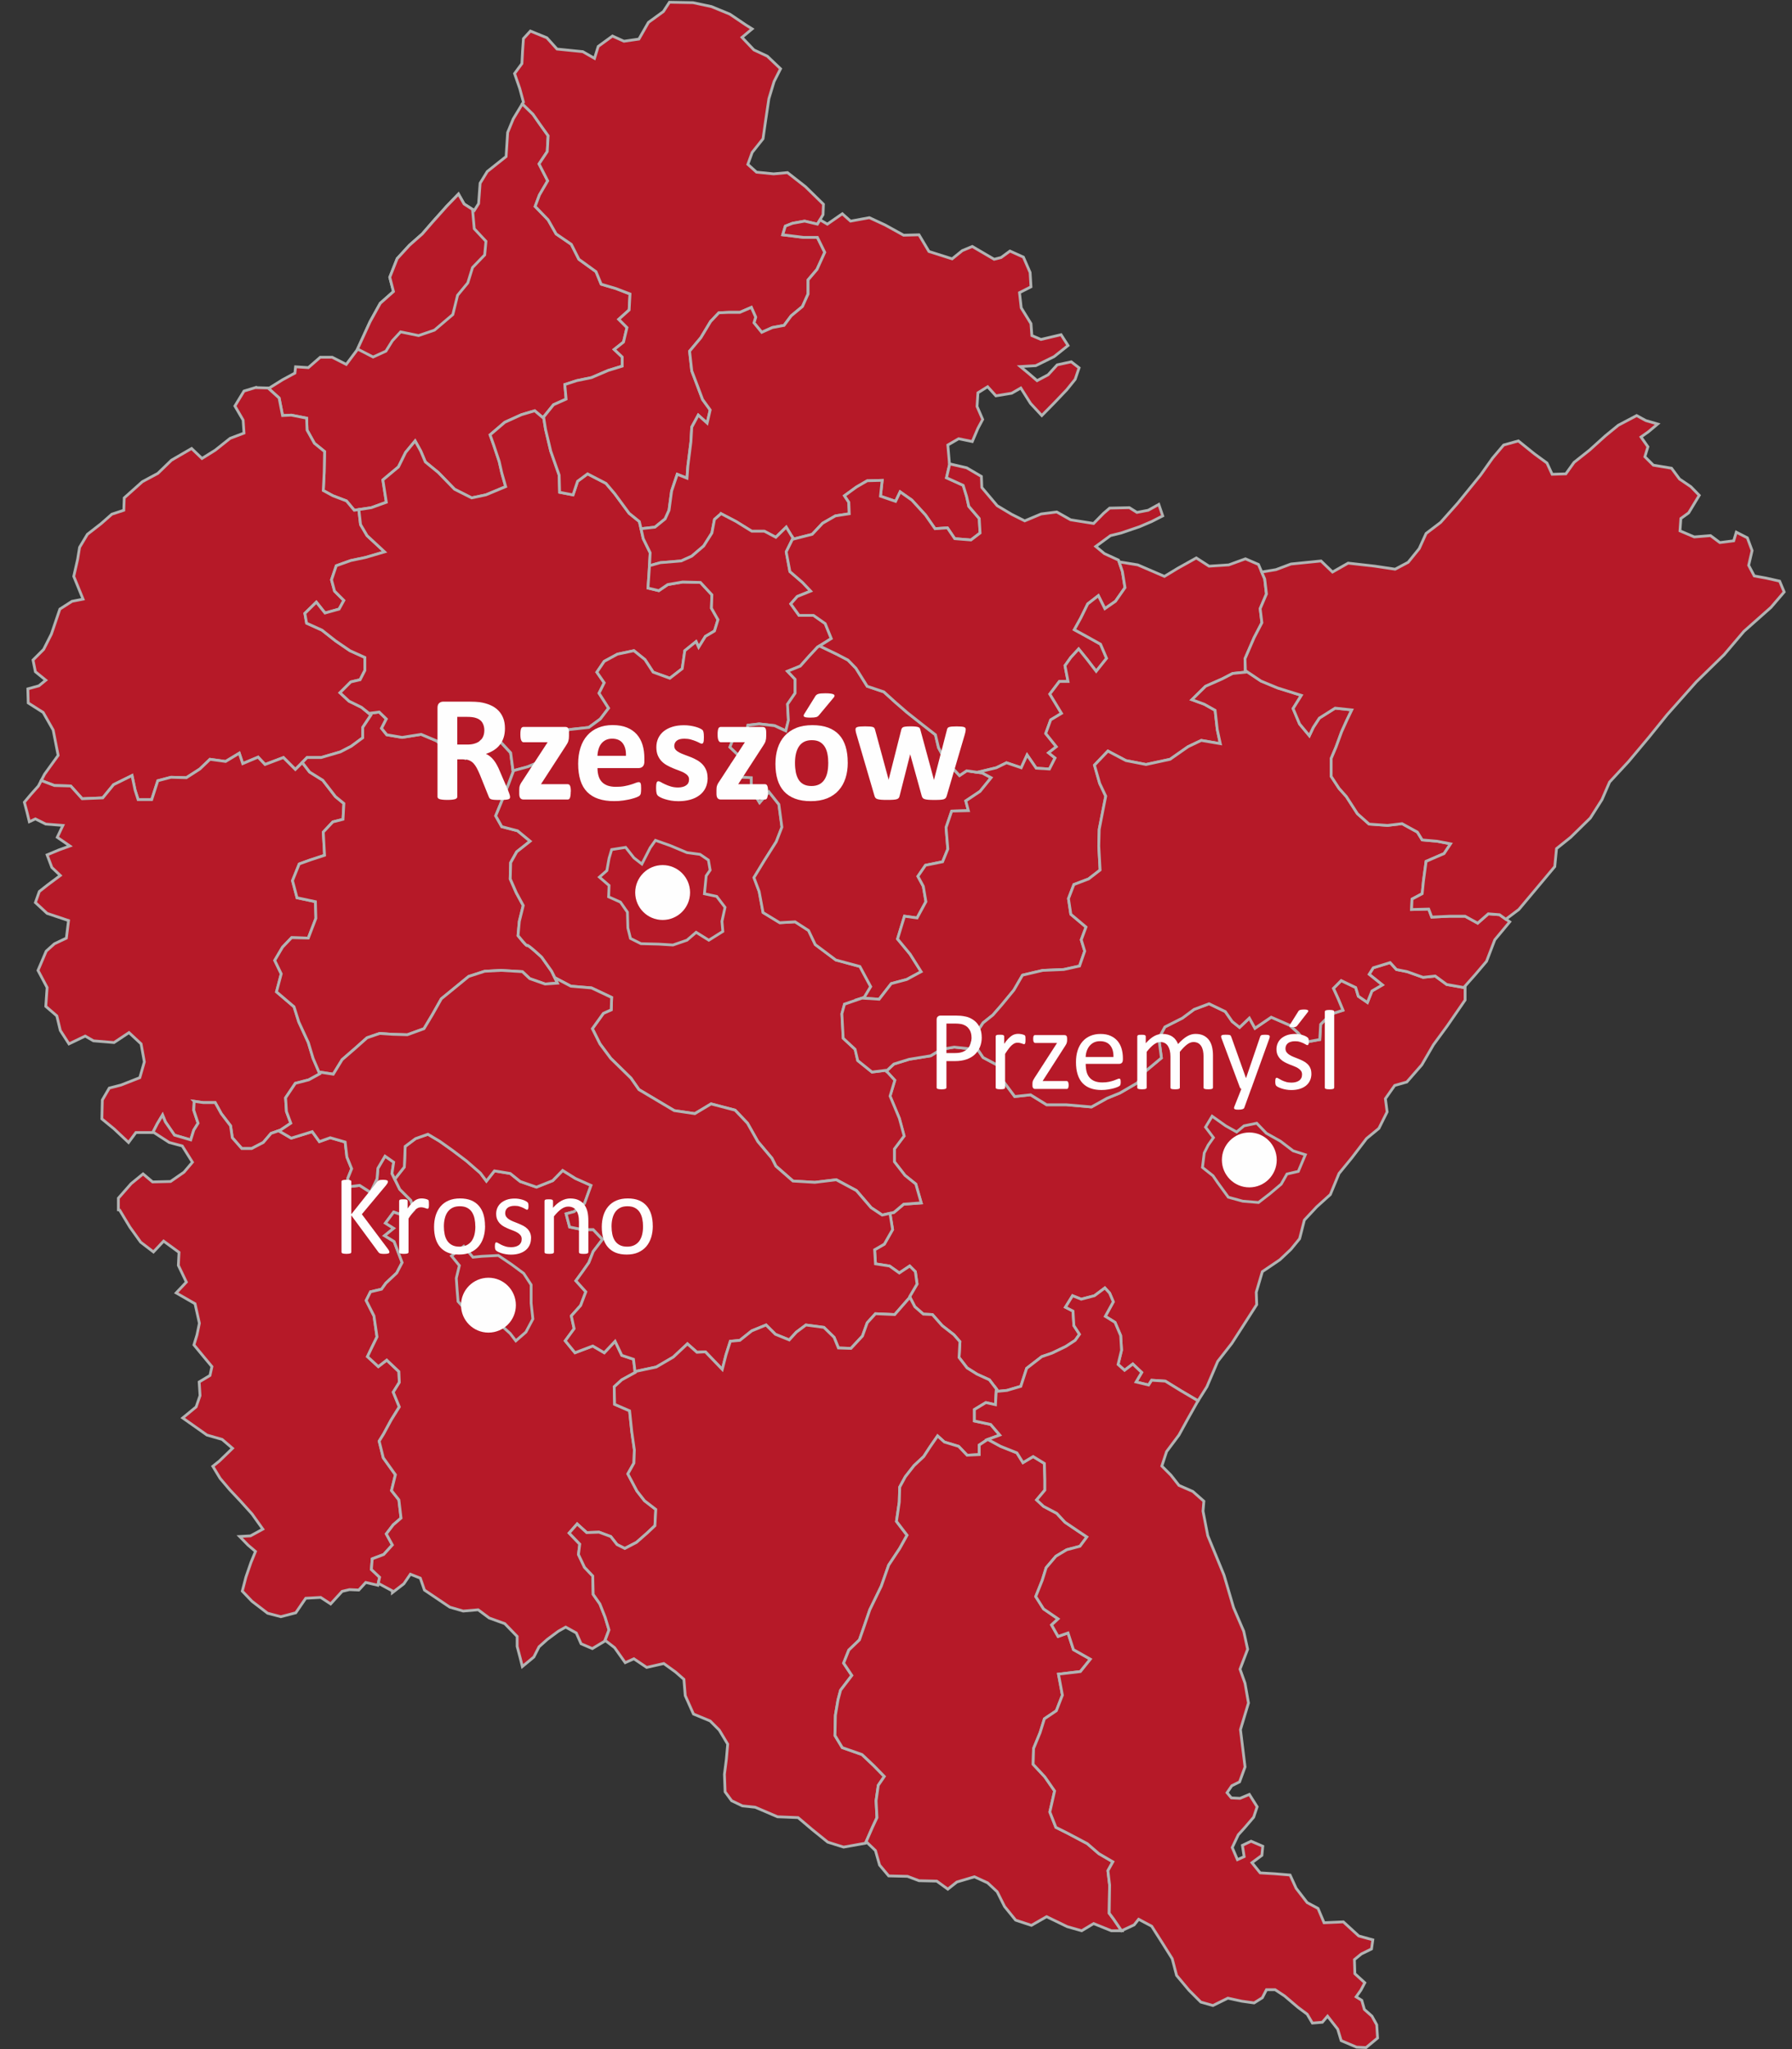 <?xml version="1.0" encoding="UTF-8" standalone="no"?>
<!-- Creator: CorelDRAW 2017 -->

<svg
   xml:space="preserve"
   width="49mm"
   height="56mm"
   version="1.1"
   style="shape-rendering:geometricPrecision; text-rendering:geometricPrecision; image-rendering:optimizeQuality; fill-rule:evenodd; clip-rule:evenodd"
   viewBox="0 0 49 56"
   id="svg74"
   sodipodi:docname="podkarpackie.svg"
   inkscape:version="1.1 (c68e22c387, 2021-05-23)"
   xmlns:inkscape="http://www.inkscape.org/namespaces/inkscape"
   xmlns:sodipodi="http://sodipodi.sourceforge.net/DTD/sodipodi-0.dtd"
   xmlns="http://www.w3.org/2000/svg"
   xmlns:svg="http://www.w3.org/2000/svg"><rect x="0" y="0" width="49" height="56" fill="#333333" stroke="none"/><sodipodi:namedview
   id="namedview76"
   pagecolor="#ffffff"
   bordercolor="#666666"
   borderopacity="1.0"
   inkscape:pageshadow="2"
   inkscape:pageopacity="0.0"
   inkscape:pagecheckerboard="0"
   inkscape:document-units="mm"
   showgrid="false"
   inkscape:zoom="3.9309524"
   inkscape:cx="92.598425"
   inkscape:cy="105.95397"
   inkscape:window-width="1920"
   inkscape:window-height="1017"
   inkscape:window-x="-8"
   inkscape:window-y="-8"
   inkscape:window-maximized="1"
   inkscape:current-layer="Warstwa_x0020_1" />
 <defs
   id="defs4">
  <style
   type="text/css"
   id="style2">
   <![CDATA[
    .str0 {stroke:#B2B3B3;stroke-width:0.076;stroke-miterlimit:22.926}
    .fil2 {fill:#FEFEFE}
    .fil0 {fill:#B61928}
    .fil1 {fill:#FEFEFE;fill-rule:nonzero}
   ]]>
  </style>
 </defs>
 <g
   id="Warstwa_x0020_1"
   inkscape:label="Warstwa 1">
  <g
   id="g4712">
   <polygon
   id="path3353"
   class="fil0 str0"
   points="38.012,26.307 37.55,26.449 37.437,26.627 37.799,26.917 37.514,27.083 37.39,27.397 37.141,27.225 37.07,26.988 36.673,26.798 36.46,27.012 36.59,27.296 36.721,27.61 36.389,27.716 36.11,27.995 36.087,28.41 35.702,28.48 35.5,28.232 35.264,28.018 34.76,27.799 34.316,28.101 34.162,27.823 33.895,28.078 33.694,27.918 33.504,27.645 33.06,27.432 32.651,27.586 32.331,27.823 31.852,28.066 31.686,28.374 31.757,28.913 31.325,29.274 31.099,29.594 30.62,29.872 30.27,30.015 29.844,30.252 29.157,30.192 28.618,30.192 28.179,29.92 27.747,29.967 27.433,29.547 27.362,29.156 26.882,28.901 26.592,28.469 26.527,28.664 26.094,28.617 25.739,28.676 25.449,28.854 24.862,28.948 24.442,29.079 24.234,29.274 24.465,29.523 24.335,29.956 24.59,30.566 24.72,31.045 24.453,31.401 24.453,31.75 24.744,32.123 25.04,32.36 25.188,32.876 24.708,32.911 24.442,33.136 24.335,33.16 24.406,33.604 24.181,34.001 23.914,34.155 23.938,34.54 24.323,34.599 24.59,34.789 24.874,34.599 25.028,34.753 25.075,35.091 24.874,35.434 25.016,35.713 25.247,35.914 25.496,35.926 25.762,36.228 26.082,36.477 26.248,36.666 26.224,37.099 26.444,37.383 26.716,37.555 27.054,37.709 27.291,38.023 27.534,37.999 27.913,37.887 28.073,37.395 28.487,37.075 28.765,36.98 29.145,36.797 29.399,36.631 29.518,36.465 29.364,36.228 29.34,35.831 29.133,35.725 29.328,35.411 29.565,35.506 29.927,35.411 30.211,35.198 30.341,35.34 30.442,35.577 30.223,35.974 30.489,36.139 30.643,36.501 30.667,36.898 30.572,37.288 30.75,37.448 30.975,37.277 31.218,37.508 31.064,37.768 31.407,37.851 31.49,37.721 31.863,37.745 32.296,38.011 32.758,38.284 33.001,37.899 33.297,37.206 33.682,36.714 34.067,36.116 34.363,35.654 34.351,35.316 34.517,34.753 34.997,34.428 35.299,34.143 35.536,33.853 35.666,33.344 36.004,32.982 36.377,32.645 36.614,32.07 36.963,31.644 37.366,31.116 37.704,30.838 37.929,30.388 37.882,30.026 38.136,29.665 38.468,29.57 38.877,29.102 39.196,28.552 39.57,28.042 40.061,27.331 40.061,26.946 40.026,26.988 39.558,26.905 39.244,26.674 38.912,26.709 38.48,26.555 38.184,26.496 38.012,26.307 "
   inkscape:connector-curvature="0" />
   <polygon
   id="path3195"
   class="fil0 str0"
   points="14.283,2.839 14.035,3.248 13.881,3.621 13.839,4.278 13.324,4.687 13.128,5.007 13.087,5.564 12.968,5.753 12.69,5.576 12.536,5.303 12.216,5.635 11.819,6.079 11.547,6.393 11.197,6.701 10.86,7.068 10.658,7.578 10.759,7.968 10.398,8.288 10.119,8.792 9.77,9.556 9.468,9.959 9.083,9.763 8.757,9.763 8.431,10.047 8.082,10.024 8.064,10.196 7.726,10.379 7.365,10.604 7.33,10.604 7.632,10.877 7.726,11.357 7.963,11.345 8.384,11.428 8.396,11.754 8.597,12.115 8.875,12.34 8.864,12.914 8.84,13.406 9.101,13.548 9.474,13.69 9.687,13.945 10.155,13.874 10.564,13.726 10.469,13.116 10.895,12.76 11.091,12.364 11.351,12.05 11.505,12.328 11.63,12.624 11.985,12.914 12.429,13.37 12.897,13.607 13.288,13.524 13.827,13.299 13.721,12.926 13.65,12.612 13.495,12.15 13.401,11.884 13.803,11.54 14.26,11.333 14.621,11.226 14.846,11.416 15.136,11.06 15.48,10.906 15.444,10.509 15.77,10.403 16.173,10.32 16.629,10.124 17.014,10.006 17.014,9.757 16.795,9.55 17.049,9.348 17.144,8.951 16.919,8.726 17.203,8.472 17.227,8.034 16.842,7.885 16.439,7.767 16.297,7.423 15.829,7.086 15.622,6.677 15.207,6.393 14.988,6.008 14.633,5.641 14.751,5.327 14.976,4.942 14.74,4.48 14.965,4.142 14.988,3.709 14.752,3.378 14.574,3.123 14.284,2.839 "
   inkscape:connector-curvature="0" />
   <polygon
   id="path3206"
   class="fil0 str0"
   points="6.986,10.592 6.672,10.687 6.423,11.096 6.648,11.481 6.672,11.836 6.293,11.979 5.884,12.304 5.523,12.529 5.239,12.257 4.688,12.577 4.315,12.938 3.894,13.163 3.397,13.607 3.385,13.945 3.059,14.052 2.763,14.312 2.39,14.602 2.176,14.958 2.123,15.284 2.017,15.752 2.271,16.374 1.969,16.433 1.637,16.646 1.406,17.327 1.193,17.748 0.903,18.038 0.968,18.358 1.252,18.589 1.063,18.743 0.761,18.826 0.772,19.211 1.181,19.471 1.454,19.951 1.59,20.644 1.217,21.16 1.128,21.331 1.489,21.468 1.933,21.48 2.247,21.829 2.81,21.805 3.106,21.444 3.61,21.195 3.693,21.592 3.776,21.852 4.149,21.852 4.315,21.337 4.676,21.242 5.096,21.254 5.464,21.017 5.742,20.751 6.169,20.81 6.542,20.585 6.636,20.869 7.057,20.692 7.247,20.893 7.75,20.703 8.076,21.029 8.396,20.703 8.781,20.703 9.308,20.549 9.604,20.395 9.918,20.164 9.918,19.88 10.143,19.542 9.882,19.329 9.545,19.163 9.296,18.932 9.592,18.636 9.847,18.577 9.977,18.322 9.977,17.967 9.568,17.783 9.171,17.511 8.804,17.221 8.384,17.031 8.336,16.764 8.65,16.456 8.887,16.753 9.272,16.646 9.402,16.409 9.148,16.154 9.065,15.846 9.195,15.461 9.592,15.319 9.989,15.236 10.516,15.082 10.036,14.638 9.859,14.336 9.811,13.927 9.687,13.945 9.474,13.69 9.101,13.548 8.84,13.406 8.864,12.915 8.875,12.34 8.597,12.115 8.396,11.754 8.384,11.428 7.963,11.345 7.726,11.357 7.632,10.877 7.33,10.604 6.986,10.593 "
   inkscape:connector-curvature="0" />
   <polygon
   id="path3220"
   class="fil0 str0"
   points="6.542,20.585 6.169,20.81 5.742,20.751 5.464,21.017 5.096,21.254 4.676,21.242 4.315,21.337 4.149,21.852 3.776,21.852 3.693,21.592 3.61,21.195 3.106,21.444 2.81,21.805 2.247,21.829 1.933,21.48 1.489,21.468 1.128,21.331 1.051,21.48 0.855,21.699 0.666,21.924 0.737,22.19 0.802,22.457 0.968,22.38 1.252,22.522 1.72,22.558 1.566,22.883 1.91,23.12 1.614,23.227 1.288,23.363 1.418,23.707 1.649,23.926 1.3,24.186 1.075,24.364 0.968,24.666 1.288,24.962 1.874,25.158 1.815,25.638 1.489,25.792 1.264,25.993 1.039,26.52 1.288,26.988 1.252,27.503 1.554,27.764 1.649,28.161 1.886,28.528 2.33,28.315 2.555,28.445 3.118,28.492 3.527,28.22 3.858,28.528 3.947,29.02 3.823,29.452 3.308,29.654 2.988,29.736 2.798,30.062 2.786,30.578 3.118,30.85 3.515,31.223 3.716,30.951 4.178,30.951 4.303,30.708 4.445,30.471 4.522,30.66 4.771,31.022 5.215,31.152 5.298,30.886 5.416,30.696 5.298,30.341 5.31,30.098 5.558,30.133 5.884,30.133 6.05,30.435 6.305,30.767 6.352,31.093 6.613,31.389 6.879,31.389 7.199,31.223 7.412,30.974 7.667,30.886 7.951,30.696 7.833,30.376 7.809,30.003 8.076,29.606 8.443,29.511 8.745,29.346 8.561,28.925 8.431,28.493 8.171,27.93 8.04,27.515 7.561,27.106 7.691,26.615 7.513,26.248 7.726,25.886 7.975,25.626 8.431,25.637 8.639,25.098 8.627,24.642 8.123,24.536 7.999,24.068 8.183,23.612 8.479,23.505 8.876,23.375 8.84,22.741 9.101,22.462 9.379,22.392 9.403,21.959 9.172,21.77 8.828,21.325 8.467,21.1 8.266,20.84 8.076,21.029 7.75,20.703 7.247,20.893 7.057,20.692 6.637,20.869 6.542,20.585 "
   inkscape:connector-curvature="0" />
   <path
   id="path3234"
   class="fil0 str0"
   d="M10.368 19.46l-0.278 0.035 0.053 0.047 -0.225 0.338 0 0.284 -0.314 0.231 -0.296 0.154 -0.527 0.154 -0.385 0 -0.13 0.136 0.201 0.261 0.361 0.225 0.344 0.444 0.231 0.19 -0.024 0.432 -0.278 0.071 -0.261 0.278 0.035 0.634 -0.397 0.13 -0.296 0.107 -0.184 0.456 0.124 0.468 0.503 0.107 0.012 0.456 -0.207 0.539 -0.456 -0.012 -0.249 0.261 -0.213 0.361 0.178 0.367 -0.13 0.492 0.48 0.408 0.13 0.415 0.261 0.563 0.13 0.432 0.16 0.373 0.391 0.059 0.243 -0.397 0.355 -0.308 0.326 -0.29 0.344 -0.118 0.349 0.024 0.409 0.012 0.456 -0.166 0.237 -0.397 0.237 -0.42 0.421 -0.344 0.326 -0.267 0.438 -0.142 0.444 -0.024 0.586 0.035 0.201 0.19 0.42 0.148 0.338 -0.024 -0.16 -0.326 -0.272 -0.385c0,0 -0.397,-0.368 -0.397,-0.32 0,0.048 -0.249,-0.267 -0.249,-0.267l0.035 -0.391 0.107 -0.432 -0.19 -0.349 -0.166 -0.379 0.012 -0.444 0.166 -0.296 0.367 -0.29 -0.344 -0.284 -0.432 -0.113 -0.166 -0.296 0.213 -0.515 0.142 -0.361 0.124 -0.332 -0.071 -0.515 -0.302 -0.326 -0.503 0.012 -0.19 0.326 -0.243 0.142 -0.474 -0.225 -0.314 -0.255 -0.42 -0.178 -0.521 0.083 -0.42 -0.071 -0.142 -0.178 0.13 -0.255 -0.196 -0.19 0.001 -0z"
   inkscape:connector-curvature="0" />
   <polygon
   id="path3244"
   class="fil0 str0"
   points="14.621,11.226 14.26,11.333 13.804,11.54 13.401,11.884 13.496,12.15 13.65,12.612 13.721,12.926 13.827,13.299 13.288,13.524 12.897,13.607 12.429,13.371 11.985,12.914 11.63,12.624 11.505,12.328 11.351,12.05 11.091,12.364 10.895,12.761 10.469,13.116 10.564,13.726 10.155,13.874 9.812,13.927 9.859,14.336 10.037,14.638 10.516,15.082 9.989,15.236 9.592,15.319 9.195,15.461 9.065,15.846 9.148,16.154 9.403,16.409 9.272,16.646 8.887,16.753 8.65,16.456 8.336,16.764 8.384,17.031 8.804,17.221 9.172,17.511 9.569,17.783 9.977,17.967 9.977,18.322 9.847,18.577 9.592,18.636 9.296,18.932 9.545,19.163 9.883,19.329 10.09,19.495 10.368,19.459 10.564,19.649 10.433,19.904 10.576,20.081 10.996,20.152 11.517,20.07 11.938,20.247 12.252,20.502 12.726,20.727 12.969,20.585 13.158,20.259 13.662,20.247 13.964,20.573 14.029,21.065 14.426,20.958 14.669,20.857 14.823,20.922 15.125,20.786 15.148,20.431 15.255,20.141 15.563,19.939 16.102,19.88 16.416,19.649 16.641,19.353 16.38,18.944 16.523,18.66 16.321,18.37 16.523,18.073 16.884,17.878 17.334,17.783 17.636,18.026 17.861,18.37 18.317,18.535 18.655,18.275 18.726,17.783 19.034,17.534 19.105,17.688 19.289,17.392 19.537,17.244 19.632,16.936 19.454,16.622 19.466,16.255 19.152,15.917 18.666,15.906 18.258,15.977 18.015,16.142 17.719,16.071 17.743,15.728 17.778,15.106 17.588,14.721 17.482,14.253 17.203,14.028 16.807,13.489 16.57,13.21 16.066,12.95 15.794,13.151 15.669,13.524 15.302,13.453 15.29,12.985 15.059,12.328 14.917,11.73 14.864,11.398 14.846,11.416 14.621,11.226 "
   inkscape:connector-curvature="0" />
   <polygon
   id="path3269"
   class="fil0 str0"
   points="18.305,0.061 18.139,0.316 17.731,0.612 17.47,1.068 17.061,1.127 16.747,0.985 16.357,1.269 16.256,1.595 15.936,1.412 15.231,1.341 14.953,1.032 14.503,0.849 14.313,1.056 14.289,1.394 14.271,1.738 14.07,2.01 14.212,2.419 14.313,2.792 14.283,2.839 14.574,3.123 14.751,3.378 14.988,3.71 14.964,4.142 14.739,4.48 14.976,4.942 14.751,5.327 14.633,5.641 14.988,6.008 15.207,6.393 15.622,6.677 15.829,7.086 16.297,7.424 16.439,7.767 16.842,7.886 17.227,8.034 17.203,8.472 16.919,8.727 17.144,8.952 17.049,9.349 16.795,9.55 17.014,9.757 17.014,10.006 16.629,10.125 16.173,10.32 15.77,10.403 15.444,10.51 15.48,10.907 15.136,11.061 14.864,11.398 14.917,11.73 15.059,12.328 15.29,12.986 15.302,13.454 15.669,13.525 15.793,13.152 16.066,12.95 16.57,13.211 16.806,13.489 17.203,14.028 17.482,14.253 17.529,14.449 17.908,14.407 18.186,14.182 18.293,13.945 18.364,13.418 18.518,12.962 18.785,13.069 18.808,12.737 18.891,12.079 18.915,11.671 19.093,11.345 19.336,11.564 19.419,11.203 19.211,10.918 19.057,10.51 18.915,10.136 18.856,9.598 19.164,9.23 19.43,8.786 19.655,8.549 19.922,8.537 20.23,8.537 20.544,8.401 20.662,8.668 20.615,8.822 20.828,9.082 21.119,8.952 21.438,8.893 21.634,8.632 21.942,8.377 22.096,8.034 22.096,7.649 22.339,7.364 22.552,6.897 22.351,6.488 21.977,6.488 21.403,6.417 21.474,6.18 21.669,6.103 22.001,6.044 22.351,6.127 22.505,5.866 22.516,5.582 22.025,5.102 21.533,4.717 21.154,4.752 20.686,4.705 20.449,4.492 20.567,4.166 20.864,3.793 20.923,3.378 21.024,2.697 21.166,2.229 21.343,1.88 20.982,1.536 20.615,1.364 20.289,1.021 20.567,0.79 20.396,0.683 19.957,0.387 19.454,0.18 18.95,0.073 18.305,0.061 "
   inkscape:connector-curvature="0" />
   <polygon
   id="path3281"
   class="fil0 str0"
   points="23.032,5.842 22.623,6.126 22.422,6.008 22.351,6.126 22.002,6.043 21.67,6.103 21.474,6.18 21.403,6.417 21.978,6.488 22.351,6.488 22.552,6.896 22.339,7.364 22.096,7.649 22.096,8.034 21.942,8.377 21.634,8.632 21.439,8.893 21.119,8.952 20.829,9.082 20.616,8.821 20.663,8.667 20.544,8.401 20.23,8.537 19.922,8.537 19.656,8.549 19.431,8.786 19.164,9.23 18.856,9.597 18.916,10.136 19.058,10.509 19.212,10.918 19.419,11.203 19.336,11.564 19.093,11.345 18.916,11.671 18.892,12.079 18.809,12.737 18.785,13.068 18.519,12.962 18.365,13.418 18.294,13.945 18.187,14.182 17.909,14.407 17.529,14.449 17.589,14.721 17.778,15.106 17.76,15.461 18.056,15.378 18.625,15.331 18.915,15.201 19.241,14.922 19.466,14.567 19.537,14.194 19.715,14.04 20.124,14.253 20.556,14.52 20.9,14.52 21.214,14.685 21.498,14.407 21.694,14.733 22.209,14.603 22.493,14.3 22.843,14.099 23.222,14.04 23.21,13.726 23.091,13.548 23.417,13.311 23.713,13.14 24.122,13.128 24.075,13.56 24.489,13.702 24.613,13.442 24.933,13.667 25.306,14.075 25.567,14.449 25.905,14.425 26.106,14.721 26.55,14.757 26.799,14.567 26.776,14.17 26.491,13.838 26.432,13.572 26.337,13.264 25.881,13.057 25.964,12.701 25.917,12.162 26.213,11.99 26.586,12.067 26.74,11.706 26.87,11.463 26.716,11.108 26.74,10.735 27.006,10.569 27.232,10.818 27.664,10.747 27.913,10.604 28.179,11.025 28.487,11.357 28.825,11.013 29.169,10.652 29.399,10.367 29.506,10.053 29.293,9.888 28.908,9.971 28.659,10.243 28.357,10.403 28.144,10.219 27.901,10.018 28.321,9.994 28.825,9.745 29.204,9.443 29.014,9.147 28.464,9.277 28.215,9.171 28.191,8.845 27.924,8.413 27.877,7.998 28.191,7.838 28.167,7.447 27.984,7.027 27.616,6.861 27.374,7.038 27.184,7.086 26.586,6.736 26.313,6.849 26.035,7.074 25.401,6.873 25.129,6.417 24.708,6.428 24.205,6.15 23.772,5.949 23.257,6.043 23.032,5.842 "
   inkscape:connector-curvature="0" />
   <path
   id="path3293"
   class="fil0 str0"
   d="M19.715 14.04l-0.178 0.154 -0.071 0.373 -0.225 0.355 -0.326 0.278 -0.29 0.13 -0.569 0.047 -0.296 0.083 -0.018 0.267 -0.024 0.344 0.296 0.071 0.243 -0.166 0.409 -0.071 0.486 0.012 0.314 0.338 -0.012 0.367 0.178 0.314 -0.095 0.308 -0.249 0.148 -0.184 0.296 -0.071 -0.154 -0.308 0.249 -0.071 0.492 -0.338 0.261 -0.456 -0.166 -0.225 -0.344 -0.302 -0.243 -0.45 0.095 -0.361 0.196 -0.201 0.296 0.201 0.29 -0.142 0.284 0.261 0.409 -0.225 0.296 -0.314 0.231 -0.539 0.059 -0.308 0.201 -0.107 0.29 -0.024 0.355 -0.302 0.136 -0.154 -0.065 -0.243 0.101 -0.397 0.107 0.006 0.024 -0.124 0.332 -0.142 0.361 -0.213 0.515 0.166 0.296 0.432 0.113 0.344 0.284 -0.367 0.29 -0.166 0.296 -0.012 0.444 0.166 0.379 0.19 0.349 -0.107 0.432 -0.036 0.391c0,0 0.249,0.314 0.249,0.267 0,-0.048 0.397,0.32 0.397,0.32l0.273 0.385 0.089 0.178 0.438 0.231 0.563 0.047 0.551 0.261 -0.012 0.338 -0.213 0.095 -0.302 0.42 0.207 0.415 0.296 0.397 0.551 0.539 0.219 0.314 0.966 0.575 0.563 0.083 0.444 -0.267 0.657 0.172 0.338 0.355 0.284 0.503 0.385 0.456 0.107 0.213 0.468 0.409 0.598 0.035 0.586 -0.071 0.551 0.296 0.403 0.468 0.302 0.201 0.32 -0.071 0.267 -0.225 0.48 -0.035 -0.148 -0.515 -0.296 -0.237 -0.29 -0.373 0 -0.349 0.267 -0.355 -0.13 -0.48 -0.255 -0.61 0.13 -0.432 -0.249 -0.272 -0.373 0.047 -0.391 -0.314 -0.071 -0.308 -0.326 -0.302 -0.035 -0.669 0.071 -0.261 0.539 -0.184 0.178 -0.296 -0.296 -0.551 -0.657 -0.178 -0.563 -0.421 -0.184 -0.385 -0.367 -0.237 -0.42 0.024 -0.456 -0.278 -0.107 -0.575 -0.142 -0.379 0.284 -0.468 0.326 -0.515 0.154 -0.397 -0.083 -0.622 -0.272 -0.344 -0.255 0.296 -0.225 -0.367 0 -0.314 -0.397 -0.024 -0.13 -0.338 0.213 -0.213 -0.273 -0.261 0.107 -0.267 0.32 0 0.065 -0.332 0.308 -0.035 0.42 0.047 0.308 0.142 0.071 -0.29 -0.024 -0.438 0.207 -0.302 0 -0.379 -0.207 -0.219 0.349 -0.142 0.237 -0.267 0.231 -0.249 0.379 -0.237 -0.166 -0.409 -0.32 -0.225 -0.397 0 -0.225 -0.314 0.178 -0.201 0.367 -0.148 -0.225 -0.237 -0.344 -0.296 -0.101 -0.539 0.184 -0.373 -0.184 -0.302 -0.284 0.278 -0.314 -0.166 -0.344 0 -0.432 -0.267 -0.409 -0.213 -0 -0z"
   inkscape:connector-curvature="0" />
   <polygon
   id="path3306"
   class="fil0 str0"
   points="22.41,17.653 22.351,17.689 22.12,17.937 21.883,18.204 21.533,18.346 21.741,18.565 21.741,18.944 21.533,19.246 21.557,19.685 21.486,19.975 21.178,19.833 20.758,19.785 20.45,19.821 20.384,20.153 20.065,20.153 19.958,20.419 20.23,20.68 20.017,20.893 20.148,21.231 20.544,21.254 20.544,21.568 20.769,21.936 21.024,21.639 21.297,21.983 21.38,22.605 21.226,23.002 20.9,23.517 20.615,23.985 20.758,24.364 20.864,24.939 21.32,25.217 21.741,25.193 22.108,25.43 22.292,25.815 22.854,26.236 23.512,26.413 23.808,26.964 23.63,27.26 23.571,27.278 24.039,27.308 24.371,26.881 24.791,26.769 25.188,26.555 24.886,26.076 24.543,25.661 24.732,25.039 25.076,25.087 25.319,24.642 25.247,24.222 25.099,23.949 25.307,23.647 25.775,23.552 25.917,23.203 25.869,22.616 26.023,22.166 26.48,22.154 26.408,21.888 26.799,21.627 27.102,21.254 26.859,21.124 26.432,21.065 26.237,21.195 25.846,20.774 25.662,20.431 25.579,20.081 25.2,19.785 24.803,19.471 24.489,19.199 24.169,18.909 23.713,18.755 23.405,18.263 23.186,18.038 22.878,17.878 22.41,17.653 "
   inkscape:connector-curvature="0" />
   <polygon
   id="path3314"
   class="fil0 str0"
   points="25.964,12.677 25.964,12.701 25.881,13.057 26.337,13.264 26.432,13.572 26.491,13.838 26.776,14.17 26.799,14.567 26.55,14.757 26.106,14.721 25.905,14.425 25.567,14.449 25.306,14.075 24.933,13.667 24.613,13.442 24.489,13.702 24.075,13.56 24.122,13.128 23.713,13.139 23.417,13.311 23.091,13.548 23.21,13.726 23.222,14.04 22.843,14.099 22.493,14.3 22.209,14.602 21.694,14.733 21.682,14.709 21.498,15.082 21.599,15.621 21.942,15.917 22.167,16.154 21.8,16.302 21.622,16.504 21.848,16.818 22.244,16.818 22.564,17.043 22.73,17.451 22.41,17.653 22.878,17.878 23.186,18.038 23.405,18.263 23.713,18.755 24.169,18.909 24.489,19.199 24.803,19.471 25.2,19.785 25.579,20.081 25.662,20.431 25.846,20.774 26.237,21.195 26.432,21.065 26.728,21.106 27.244,20.982 27.522,20.846 27.925,20.982 28.085,20.632 28.334,20.994 28.695,21.017 28.849,20.715 28.671,20.573 28.884,20.407 28.594,20.046 28.73,19.673 29.026,19.495 28.707,18.968 28.967,18.624 29.204,18.624 29.121,18.192 29.281,17.967 29.494,17.736 29.72,18.014 29.974,18.346 30.259,17.99 30.093,17.605 29.755,17.416 29.376,17.209 29.554,16.889 29.743,16.504 30.033,16.279 30.211,16.634 30.501,16.433 30.762,16.059 30.691,15.621 30.584,15.307 30.199,15.13 29.962,14.934 30.365,14.638 30.655,14.567 31.159,14.395 31.491,14.253 31.793,14.099 31.686,13.785 31.396,13.945 31.088,14.004 30.881,13.874 30.342,13.886 30.176,14.028 29.903,14.306 29.275,14.206 28.896,13.992 28.47,14.046 28.02,14.235 27.664,14.057 27.267,13.82 26.847,13.323 26.835,13.021 26.432,12.784 25.964,12.677 "
   inkscape:connector-curvature="0" />
   <polygon
   id="path3325"
   class="fil0 str0"
   points="32.711,15.248 32.201,15.533 31.84,15.752 31.111,15.438 30.602,15.355 30.691,15.621 30.762,16.06 30.501,16.433 30.211,16.634 30.033,16.279 29.743,16.504 29.553,16.889 29.376,17.209 29.755,17.416 30.093,17.605 30.258,17.991 29.974,18.346 29.719,18.014 29.494,17.736 29.281,17.967 29.121,18.192 29.204,18.624 28.967,18.624 28.706,18.968 29.026,19.495 28.73,19.673 28.594,20.046 28.884,20.407 28.671,20.573 28.849,20.715 28.695,21.017 28.333,20.994 28.084,20.632 27.924,20.982 27.522,20.846 27.243,20.982 26.728,21.106 26.858,21.124 27.101,21.254 26.799,21.627 26.408,21.888 26.479,22.155 26.023,22.166 25.869,22.617 25.917,23.203 25.774,23.552 25.306,23.647 25.099,23.949 25.247,24.222 25.318,24.642 25.076,25.087 24.732,25.039 24.542,25.661 24.886,26.076 25.188,26.555 24.791,26.769 24.37,26.881 24.039,27.308 23.577,27.278 23.571,27.278 23.091,27.444 23.02,27.705 23.056,28.374 23.381,28.676 23.453,28.984 23.843,29.298 24.217,29.251 24.234,29.274 24.442,29.079 24.862,28.949 25.449,28.854 25.739,28.676 26.094,28.617 26.527,28.664 26.634,28.327 26.882,27.953 27.149,27.74 27.386,27.468 27.723,27.059 27.96,26.65 28.511,26.52 29.086,26.496 29.518,26.401 29.66,25.993 29.565,25.685 29.696,25.335 29.281,24.986 29.216,24.559 29.364,24.174 29.767,24.02 30.081,23.778 30.045,23.12 30.057,22.664 30.152,22.178 30.235,21.758 30.069,21.408 29.927,20.911 30.294,20.526 30.785,20.786 31.336,20.893 31.994,20.751 32.486,20.407 32.847,20.235 33.368,20.324 33.285,19.939 33.226,19.412 32.93,19.246 32.592,19.122 32.965,18.755 33.421,18.553 33.706,18.405 34.055,18.37 34.043,18.003 34.292,17.428 34.505,17.019 34.458,16.634 34.63,16.232 34.582,15.823 34.411,15.426 34.055,15.272 33.599,15.438 33.06,15.473 32.711,15.248 "
   inkscape:connector-curvature="0" />
   <polygon
   id="path3337"
   class="fil0 str0"
   points="34.055,18.328 34.055,18.37 33.706,18.405 33.421,18.553 32.965,18.755 32.592,19.122 32.93,19.246 33.226,19.412 33.285,19.939 33.368,20.324 32.847,20.235 32.486,20.407 31.994,20.751 31.337,20.893 30.786,20.786 30.294,20.526 29.927,20.911 30.069,21.408 30.235,21.758 30.152,22.178 30.057,22.664 30.045,23.12 30.081,23.777 29.767,24.02 29.364,24.174 29.216,24.559 29.281,24.986 29.696,25.335 29.566,25.685 29.66,25.993 29.518,26.401 29.086,26.496 28.511,26.52 27.96,26.65 27.723,27.059 27.386,27.468 27.149,27.74 26.882,27.953 26.634,28.326 26.592,28.469 26.882,28.901 27.362,29.156 27.433,29.547 27.747,29.967 28.18,29.92 28.618,30.192 29.157,30.192 29.844,30.252 30.27,30.015 30.62,29.872 31.099,29.594 31.325,29.274 31.757,28.913 31.686,28.374 31.852,28.066 32.332,27.823 32.651,27.586 33.06,27.432 33.504,27.645 33.694,27.918 33.895,28.078 34.162,27.823 34.316,28.101 34.76,27.799 35.264,28.018 35.501,28.232 35.702,28.48 36.087,28.41 36.111,27.995 36.389,27.716 36.721,27.61 36.59,27.296 36.46,27.012 36.673,26.798 37.07,26.988 37.141,27.225 37.39,27.397 37.514,27.083 37.799,26.917 37.438,26.627 37.55,26.449 38.012,26.307 38.184,26.496 38.48,26.556 38.912,26.71 39.244,26.674 39.558,26.905 40.026,26.988 40.346,26.627 40.648,26.271 40.873,25.685 41.282,25.193 41.003,24.998 40.695,24.974 40.405,25.229 40.062,25.039 39.641,25.039 39.149,25.063 39.066,24.844 38.599,24.856 38.61,24.571 38.889,24.423 38.924,24.068 38.995,23.541 39.185,23.458 39.487,23.327 39.665,23.061 39.297,22.99 38.889,22.954 38.758,22.741 38.338,22.51 37.941,22.557 37.437,22.522 37.117,22.237 36.815,21.769 36.614,21.544 36.401,21.218 36.401,20.727 36.531,20.419 36.685,19.998 36.827,19.684 36.964,19.4 36.507,19.353 36.075,19.625 35.909,19.88 35.803,20.105 35.536,19.785 35.358,19.364 35.583,19.003 34.938,18.802 34.482,18.612 34.055,18.328 "
   inkscape:connector-curvature="0" />
   <polygon
   id="path3342"
   class="fil0 str0"
   points="44.752,11.357 44.249,11.623 43.9,11.908 43.461,12.304 43.041,12.636 42.816,12.95 42.442,12.962 42.3,12.654 41.951,12.399 41.518,12.05 41.116,12.162 40.814,12.518 40.482,12.986 39.86,13.75 39.392,14.277 38.995,14.579 38.806,14.994 38.504,15.367 38.148,15.556 37.597,15.473 36.863,15.39 36.436,15.633 36.122,15.331 35.299,15.414 34.89,15.568 34.499,15.633 34.582,15.823 34.63,16.232 34.458,16.634 34.505,17.019 34.292,17.428 34.043,18.003 34.055,18.328 34.481,18.613 34.937,18.802 35.583,19.004 35.358,19.365 35.535,19.785 35.802,20.105 35.909,19.88 36.075,19.626 36.507,19.353 36.963,19.401 36.827,19.685 36.685,19.999 36.531,20.419 36.4,20.727 36.4,21.219 36.614,21.545 36.815,21.77 37.117,22.238 37.437,22.522 37.941,22.558 38.337,22.51 38.758,22.741 38.888,22.955 39.297,22.99 39.664,23.061 39.486,23.328 39.184,23.458 38.995,23.541 38.924,24.068 38.888,24.424 38.61,24.572 38.598,24.856 39.066,24.844 39.149,25.063 39.641,25.04 40.061,25.04 40.405,25.229 40.695,24.974 41.003,24.998 41.175,25.123 41.53,24.856 41.962,24.341 42.513,23.683 42.561,23.192 42.946,22.884 43.485,22.356 43.804,21.853 44.012,21.373 44.533,20.81 45.084,20.153 45.587,19.531 46.381,18.637 47.145,17.89 47.684,17.256 48.425,16.599 48.786,16.178 48.662,15.882 48.294,15.799 47.968,15.74 47.815,15.45 47.909,15.047 47.779,14.698 47.477,14.544 47.406,14.78 47.027,14.828 46.772,14.638 46.328,14.674 45.937,14.508 45.961,14.17 46.174,14.016 46.464,13.537 46.233,13.3 45.925,13.092 45.706,12.796 45.209,12.713 44.977,12.482 45.06,12.21 44.871,11.943 45.072,11.801 45.327,11.588 45.001,11.493 44.752,11.357 "
   inkscape:connector-curvature="0" />
   <polygon
   id="path3377"
   class="fil0 str0"
   points="5.31,30.098 5.298,30.341 5.416,30.696 5.298,30.886 5.215,31.152 4.771,31.022 4.522,30.66 4.445,30.471 4.303,30.708 4.178,30.951 4.208,30.951 4.628,31.223 4.984,31.318 5.262,31.762 5.031,32.035 4.664,32.289 4.172,32.301 3.912,32.082 3.586,32.348 3.237,32.745 3.237,33.065 3.272,33.071 3.55,33.533 3.847,33.948 4.196,34.214 4.474,33.918 4.895,34.226 4.877,34.582 5.096,35.038 4.818,35.334 5.333,35.63 5.452,36.163 5.386,36.483 5.303,36.755 5.582,37.093 5.795,37.348 5.742,37.59 5.446,37.768 5.47,38.141 5.363,38.449 4.996,38.751 5.274,38.947 5.659,39.219 6.074,39.338 6.358,39.581 5.997,39.93 5.819,40.072 6.02,40.404 6.281,40.712 6.571,41.02 6.891,41.375 7.187,41.79 6.85,41.974 6.553,41.991 6.784,42.228 6.986,42.4 6.862,42.702 6.725,43.099 6.625,43.484 6.891,43.762 7.317,44.088 7.679,44.183 8.088,44.076 8.36,43.679 8.769,43.656 9.041,43.834 9.355,43.49 9.556,43.443 9.811,43.454 10.001,43.247 10.332,43.324 10.38,43.105 10.155,42.892 10.178,42.601 10.492,42.483 10.729,42.222 10.563,41.92 10.753,41.671 10.966,41.488 10.907,40.99 10.706,40.736 10.812,40.303 10.48,39.841 10.368,39.385 10.492,39.184 10.694,38.81 10.919,38.449 10.753,38.046 10.919,37.78 10.907,37.484 10.575,37.17 10.344,37.347 10.048,37.075 10.167,36.826 10.309,36.536 10.226,35.962 10.012,35.541 10.131,35.304 10.433,35.233 10.552,35.067 10.848,34.789 10.996,34.504 10.777,33.93 10.516,33.77 10.765,33.569 10.54,33.426 10.765,33.124 11.138,33.255 11.316,33.065 11.233,32.804 10.931,32.502 10.717,32.07 10.765,31.762 10.528,31.596 10.332,31.928 10.309,32.218 10.131,32.585 9.835,32.396 9.544,32.431 9.509,32.206 9.616,31.94 9.485,31.62 9.438,31.211 9.029,31.093 8.733,31.199 8.538,30.927 7.963,31.104 7.62,30.903 7.412,30.974 7.199,31.223 6.879,31.389 6.612,31.389 6.352,31.093 6.304,30.767 6.05,30.435 5.884,30.133 5.558,30.133 5.309,30.097 "
   inkscape:connector-curvature="0" />
   <polygon
   id="path3392"
   class="fil0 str0"
   points="11.701,30.998 11.363,31.116 11.079,31.33 11.055,31.892 10.795,32.224 10.931,32.503 11.233,32.805 11.316,33.065 11.138,33.255 10.765,33.125 10.54,33.427 10.765,33.569 10.516,33.77 10.777,33.93 10.996,34.505 10.848,34.789 10.552,35.067 10.433,35.233 10.131,35.304 10.013,35.541 10.226,35.962 10.309,36.536 10.167,36.826 10.048,37.075 10.344,37.348 10.575,37.17 10.907,37.484 10.919,37.78 10.753,38.047 10.919,38.449 10.694,38.811 10.492,39.184 10.368,39.385 10.481,39.841 10.812,40.303 10.706,40.736 10.907,40.99 10.966,41.488 10.753,41.672 10.563,41.92 10.729,42.222 10.492,42.483 10.178,42.602 10.155,42.892 10.38,43.105 10.344,43.271 10.729,43.478 10.729,43.526 11.043,43.283 11.221,43.022 11.493,43.129 11.606,43.455 12.009,43.727 12.299,43.922 12.666,44.029 13.075,43.994 13.377,44.219 13.803,44.373 14.141,44.722 14.141,44.995 14.224,45.309 14.283,45.545 14.597,45.285 14.739,45.006 14.964,44.805 15.267,44.58 15.468,44.467 15.758,44.627 15.889,44.923 16.197,45.054 16.534,44.852 16.653,44.544 16.546,44.195 16.404,43.834 16.22,43.573 16.209,43.069 15.983,42.833 15.818,42.483 15.853,42.199 15.563,41.897 15.782,41.648 16.043,41.885 16.38,41.873 16.7,41.992 16.872,42.211 17.085,42.317 17.405,42.151 17.695,41.897 17.909,41.695 17.932,41.251 17.624,41.014 17.417,40.748 17.168,40.28 17.334,39.983 17.346,39.622 17.275,39.119 17.216,38.556 16.807,38.378 16.795,37.899 17.003,37.709 17.37,37.508 17.323,37.146 17.003,37.04 16.819,36.655 16.523,36.969 16.209,36.785 15.723,36.969 15.457,36.643 15.7,36.311 15.623,35.962 15.877,35.677 16.019,35.304 15.747,35.002 15.936,34.742 16.102,34.505 16.221,34.202 16.475,33.871 16.221,33.604 15.925,33.604 15.575,33.533 15.48,33.172 15.699,33.112 15.984,32.888 16.162,32.396 15.735,32.206 15.386,31.987 15.113,32.266 14.669,32.443 14.225,32.289 13.952,32.07 13.52,31.999 13.301,32.277 13.135,32.058 12.756,31.727 12.371,31.436 12.021,31.188 11.701,30.998 "
   inkscape:connector-curvature="0" />
   <polygon
   id="path3398"
   class="fil0 str0"
   points="13.697,26.52 13.253,26.544 12.815,26.686 12.489,26.953 12.068,27.296 11.831,27.717 11.594,28.113 11.138,28.279 10.73,28.267 10.38,28.244 10.037,28.362 9.711,28.652 9.355,28.96 9.113,29.357 8.728,29.298 8.745,29.345 8.443,29.511 8.076,29.606 7.809,30.003 7.833,30.376 7.952,30.696 7.667,30.886 7.62,30.903 7.964,31.105 8.538,30.927 8.734,31.199 9.03,31.093 9.438,31.211 9.486,31.62 9.616,31.94 9.509,32.206 9.545,32.431 9.835,32.396 10.132,32.586 10.309,32.218 10.333,31.928 10.528,31.596 10.765,31.762 10.718,32.07 10.795,32.224 11.056,31.893 11.079,31.33 11.364,31.117 11.701,30.998 12.021,31.188 12.37,31.436 12.755,31.727 13.135,32.058 13.3,32.278 13.52,31.999 13.952,32.07 14.225,32.289 14.669,32.443 15.113,32.266 15.385,31.987 15.735,32.206 16.161,32.396 15.983,32.888 15.699,33.113 15.48,33.172 15.575,33.533 15.924,33.604 16.221,33.604 16.475,33.871 16.221,34.203 16.102,34.505 15.936,34.742 15.747,35.002 16.019,35.304 15.877,35.678 15.622,35.962 15.699,36.311 15.456,36.643 15.723,36.969 16.209,36.785 16.523,36.969 16.819,36.655 17.002,37.04 17.322,37.147 17.364,37.484 17.636,37.425 17.944,37.36 18.412,37.087 18.797,36.726 19.058,36.957 19.289,36.945 19.751,37.425 19.851,37.028 19.97,36.655 20.231,36.631 20.556,36.37 20.947,36.211 21.202,36.465 21.581,36.619 21.776,36.406 22.037,36.211 22.529,36.276 22.807,36.548 22.926,36.838 23.269,36.85 23.583,36.513 23.713,36.151 23.939,35.902 24.466,35.926 24.88,35.452 24.875,35.434 25.076,35.091 25.029,34.753 24.875,34.599 24.59,34.789 24.324,34.599 23.939,34.54 23.915,34.155 24.181,34.001 24.407,33.604 24.335,33.16 24.122,33.207 23.82,33.006 23.417,32.538 22.866,32.242 22.28,32.313 21.682,32.277 21.214,31.869 21.107,31.655 20.722,31.199 20.438,30.696 20.1,30.34 19.443,30.169 18.999,30.435 18.436,30.352 17.47,29.778 17.251,29.464 16.7,28.925 16.404,28.528 16.197,28.113 16.499,27.693 16.712,27.598 16.724,27.26 16.173,27 15.61,26.952 15.172,26.721 15.243,26.869 14.905,26.893 14.485,26.745 14.284,26.555 13.697,26.52 "
   inkscape:connector-curvature="0" />
   <polygon
   id="path4188"
   class="fil0 str0"
   points="24.88,35.452 24.465,35.926 23.938,35.903 23.713,36.151 23.583,36.513 23.269,36.85 22.925,36.839 22.807,36.548 22.528,36.276 22.037,36.211 21.776,36.406 21.581,36.619 21.202,36.465 20.947,36.211 20.556,36.371 20.23,36.631 19.97,36.655 19.851,37.028 19.75,37.425 19.288,36.945 19.057,36.957 18.797,36.726 18.412,37.087 17.944,37.36 17.636,37.425 17.363,37.484 17.369,37.508 17.002,37.709 16.795,37.899 16.806,38.379 17.215,38.556 17.274,39.119 17.346,39.623 17.334,39.984 17.168,40.28 17.416,40.748 17.624,41.014 17.932,41.251 17.908,41.696 17.695,41.897 17.404,42.152 17.085,42.318 16.871,42.211 16.7,41.992 16.38,41.873 16.042,41.885 15.781,41.648 15.562,41.897 15.853,42.199 15.817,42.483 15.983,42.833 16.208,43.07 16.22,43.573 16.403,43.834 16.546,44.195 16.652,44.545 16.546,44.829 16.806,45.03 17.096,45.439 17.333,45.333 17.683,45.569 18.151,45.463 18.471,45.694 18.701,45.895 18.737,46.339 18.962,46.843 19.418,47.032 19.667,47.281 19.898,47.666 19.862,48.075 19.809,48.49 19.827,48.969 20.005,49.212 20.301,49.354 20.65,49.39 21.26,49.651 21.823,49.674 22.208,50 22.634,50.344 23.067,50.48 23.665,50.373 23.855,49.941 23.979,49.674 23.955,49.212 24.015,48.792 24.18,48.549 23.89,48.253 23.57,47.951 23.031,47.761 22.83,47.429 22.842,46.879 22.913,46.458 22.984,46.191 23.292,45.789 23.067,45.451 23.209,45.096 23.499,44.817 23.63,44.444 23.784,43.994 24.098,43.348 24.299,42.774 24.601,42.318 24.802,41.956 24.512,41.577 24.589,41.05 24.601,40.641 24.755,40.357 24.992,40.055 25.258,39.806 25.424,39.551 25.637,39.243 25.821,39.409 26.212,39.528 26.443,39.771 26.775,39.753 26.775,39.492 27.006,39.338 27.337,39.22 27.089,38.93 26.644,38.835 26.644,38.521 26.958,38.331 27.219,38.391 27.243,37.958 27.053,37.709 26.715,37.555 26.443,37.384 26.224,37.099 26.248,36.667 26.082,36.477 25.762,36.228 25.495,35.926 25.247,35.914 25.016,35.713 24.879,35.453 "
   inkscape:connector-curvature="0" />
   <polygon
   id="path4199"
   class="fil0 str0"
   points="25.638,39.243 25.425,39.551 25.259,39.806 24.993,40.055 24.756,40.357 24.602,40.641 24.59,41.05 24.513,41.577 24.803,41.956 24.602,42.317 24.3,42.773 24.098,43.348 23.784,43.994 23.63,44.444 23.5,44.817 23.21,45.095 23.068,45.451 23.293,45.788 22.985,46.191 22.914,46.458 22.843,46.878 22.831,47.429 23.032,47.761 23.571,47.95 23.891,48.252 24.181,48.549 24.015,48.791 23.956,49.212 23.98,49.674 23.855,49.941 23.684,50.331 23.938,50.574 24.051,50.971 24.3,51.267 24.815,51.279 25.129,51.398 25.614,51.409 25.917,51.629 26.165,51.433 26.645,51.291 27.006,51.457 27.267,51.7 27.468,52.102 27.771,52.476 28.203,52.618 28.618,52.381 29.18,52.653 29.577,52.766 29.903,52.57 30.389,52.766 30.667,52.766 30.454,52.452 30.329,52.286 30.341,51.516 30.294,51.125 30.43,50.882 30.045,50.657 29.731,50.385 29.204,50.106 28.872,49.94 28.706,49.52 28.837,48.945 28.57,48.56 28.25,48.217 28.262,47.784 28.44,47.352 28.558,46.973 28.884,46.754 29.05,46.327 28.943,45.753 29.542,45.682 29.814,45.344 29.352,45.083 29.204,44.627 28.931,44.722 28.754,44.408 28.931,44.242 28.535,43.97 28.321,43.632 28.499,43.188 28.606,42.844 28.872,42.531 29.168,42.353 29.53,42.258 29.719,42.003 29.47,41.837 29.121,41.601 28.896,41.358 28.535,41.168 28.345,40.991 28.57,40.724 28.57,40.44 28.558,39.995 28.25,39.806 27.972,39.972 27.806,39.705 27.362,39.528 27.012,39.338 27.007,39.338 26.776,39.492 26.776,39.753 26.444,39.77 26.213,39.528 25.822,39.409 25.638,39.243 "
   inkscape:connector-curvature="0" />
   <polygon
   id="path4204"
   class="fil0 str0"
   points="30.211,35.198 29.927,35.411 29.565,35.506 29.328,35.411 29.133,35.725 29.34,35.831 29.364,36.228 29.518,36.465 29.399,36.631 29.145,36.797 28.766,36.98 28.487,37.075 28.073,37.395 27.913,37.887 27.534,37.999 27.291,38.023 27.244,37.958 27.22,38.39 26.959,38.331 26.645,38.52 26.645,38.834 27.089,38.929 27.338,39.219 27.012,39.338 27.362,39.528 27.806,39.705 27.972,39.972 28.25,39.806 28.558,39.995 28.57,40.44 28.57,40.724 28.345,40.991 28.535,41.168 28.896,41.358 29.121,41.601 29.47,41.837 29.719,42.003 29.53,42.258 29.168,42.353 28.872,42.531 28.606,42.844 28.499,43.188 28.321,43.632 28.535,43.97 28.932,44.242 28.754,44.408 28.932,44.722 29.204,44.627 29.352,45.083 29.814,45.344 29.542,45.682 28.943,45.753 29.05,46.327 28.884,46.754 28.558,46.973 28.44,47.352 28.262,47.784 28.25,48.217 28.57,48.56 28.837,48.945 28.707,49.52 28.872,49.94 29.204,50.106 29.731,50.385 30.045,50.657 30.43,50.882 30.294,51.125 30.341,51.516 30.33,52.286 30.454,52.452 30.667,52.766 31.011,52.606 31.135,52.452 31.491,52.641 31.781,53.097 32.053,53.53 32.172,53.986 32.509,54.389 32.835,54.715 33.167,54.809 33.575,54.608 33.955,54.691 34.292,54.738 34.517,54.596 34.63,54.377 34.867,54.377 35.127,54.549 35.489,54.857 35.743,55.046 35.886,55.289 36.158,55.266 36.3,55.1 36.578,55.455 36.673,55.769 37.094,55.947 37.354,55.958 37.668,55.698 37.645,55.336 37.514,55.099 37.307,54.916 37.236,54.667 37.082,54.572 37.212,54.389 37.319,54.187 37.047,53.939 37.035,53.554 37.224,53.4 37.503,53.263 37.538,53.014 37.153,52.908 36.733,52.523 36.205,52.547 36.04,52.156 35.743,51.996 35.441,51.605 35.276,51.243 34.855,51.208 34.458,51.184 34.233,50.906 34.505,50.705 34.529,50.456 34.209,50.319 33.972,50.432 34.02,50.74 33.836,50.823 33.694,50.491 33.86,50.142 34.032,49.952 34.28,49.662 34.375,49.378 34.162,49.04 33.907,49.147 33.67,49.135 33.552,48.993 33.682,48.803 33.895,48.697 34.044,48.288 33.919,47.269 34.138,46.541 34.044,46.002 33.907,45.617 34.115,45.072 34.008,44.58 33.73,43.934 33.469,43.046 33.025,41.968 32.895,41.298 32.918,41.026 32.616,40.76 32.237,40.594 32.018,40.315 31.769,40.066 31.899,39.67 32.237,39.219 32.474,38.787 32.758,38.283 32.296,38.011 31.864,37.745 31.491,37.721 31.408,37.851 31.064,37.768 31.218,37.508 30.975,37.277 30.75,37.449 30.572,37.289 30.667,36.898 30.643,36.501 30.489,36.139 30.223,35.974 30.442,35.577 30.341,35.34 30.211,35.198 "
   inkscape:connector-curvature="0" />
   <polygon
   id="path3723"
   class="fil0 str0"
   points="12.681,34.059 12.345,34.323 12.561,34.586 12.477,34.933 12.501,35.28 12.525,35.567 12.621,35.675 12.896,35.591 13.087,35.711 13.494,35.902 13.614,36.142 13.949,36.441 14.104,36.644 14.38,36.405 14.571,36.046 14.523,35.615 14.523,35.112 14.32,34.801 13.997,34.562 13.626,34.311 13.171,34.334 12.932,34.358 "
   inkscape:connector-curvature="0" />
   <polygon
   id="path3725"
   class="fil0 str0"
   points="33.515,30.768 33.144,30.505 32.964,30.804 33.18,31.091 33.036,31.295 32.928,31.51 32.88,31.905 33.168,32.133 33.299,32.324 33.587,32.719 33.981,32.827 34.412,32.863 34.723,32.623 35.034,32.36 35.19,32.085 35.501,32.013 35.693,31.558 35.358,31.451 35.011,31.187 34.628,30.972 34.364,30.697 34.017,30.768 33.814,30.936 "
   inkscape:connector-curvature="0" />
   <polygon
   id="path3728"
   class="fil0 str0"
   points="17.108,23.158 16.725,23.218 16.654,23.457 16.594,23.792 16.39,23.971 16.654,24.199 16.642,24.51 16.965,24.654 17.156,24.929 17.168,25.36 17.24,25.647 17.527,25.79 18.006,25.802 18.401,25.826 18.784,25.695 19.035,25.479 19.382,25.695 19.765,25.455 19.741,25.18 19.825,24.797 19.597,24.498 19.262,24.426 19.31,23.936 19.418,23.78 19.37,23.505 19.142,23.349 18.784,23.301 18.329,23.11 17.922,22.966 17.778,23.17 17.551,23.613 17.335,23.445 "
   inkscape:connector-curvature="0" />
   <polygon
   id="path3188"
   class="fil0 str0"
   points="12.536,5.303 12.216,5.635 11.819,6.079 11.547,6.393 11.197,6.701 10.86,7.068 10.658,7.577 10.759,7.968 10.398,8.288 10.119,8.792 9.776,9.538 10.202,9.757 10.552,9.597 10.729,9.313 10.954,9.07 11.446,9.171 11.879,9.023 12.382,8.596 12.512,8.069 12.791,7.731 12.921,7.311 13.253,6.967 13.288,6.594 12.968,6.251 12.921,5.723 12.69,5.575 12.536,5.303 "
   inkscape:connector-curvature="0" />
  </g>
  <path
   class="fil1"
   d="M13.947 21.78c0,0.015 -0.003,0.028 -0.008,0.038 -0.006,0.011 -0.018,0.019 -0.039,0.026 -0.021,0.006 -0.051,0.011 -0.091,0.014 -0.04,0.003 -0.095,0.004 -0.163,0.004 -0.058,0 -0.104,-0.001 -0.138,-0.004 -0.035,-0.003 -0.062,-0.008 -0.082,-0.016 -0.02,-0.008 -0.034,-0.017 -0.042,-0.029 -0.008,-0.012 -0.015,-0.026 -0.021,-0.042l-0.241 -0.599c-0.029,-0.068 -0.057,-0.128 -0.085,-0.181 -0.028,-0.053 -0.059,-0.097 -0.092,-0.132 -0.034,-0.035 -0.073,-0.061 -0.118,-0.08 -0.044,-0.018 -0.095,-0.027 -0.153,-0.027l-0.17 0 0 1.022c0,0.013 -0.004,0.026 -0.013,0.037 -0.009,0.011 -0.024,0.021 -0.044,0.028 -0.021,0.006 -0.048,0.012 -0.083,0.016 -0.034,0.004 -0.078,0.006 -0.131,0.006 -0.052,0 -0.096,-0.002 -0.131,-0.006 -0.035,-0.004 -0.063,-0.01 -0.083,-0.016 -0.021,-0.007 -0.035,-0.016 -0.043,-0.027 -0.009,-0.011 -0.013,-0.024 -0.013,-0.037l0 -2.429c0,-0.061 0.015,-0.104 0.046,-0.131 0.031,-0.027 0.069,-0.04 0.114,-0.04l0.693 0c0.07,0 0.128,0.001 0.173,0.004 0.045,0.003 0.087,0.006 0.124,0.01 0.107,0.015 0.204,0.042 0.29,0.079 0.086,0.037 0.16,0.085 0.219,0.145 0.06,0.06 0.106,0.13 0.138,0.212 0.032,0.082 0.047,0.176 0.047,0.282 0,0.089 -0.011,0.171 -0.034,0.244 -0.023,0.074 -0.057,0.14 -0.101,0.197 -0.044,0.058 -0.098,0.108 -0.163,0.15 -0.065,0.043 -0.139,0.077 -0.222,0.104 0.04,0.019 0.078,0.042 0.113,0.07 0.035,0.028 0.068,0.061 0.1,0.101 0.031,0.04 0.061,0.084 0.088,0.135 0.028,0.05 0.054,0.107 0.08,0.171l0.227 0.528c0.02,0.052 0.035,0.09 0.041,0.115 0.007,0.024 0.011,0.043 0.011,0.057zm-0.703 -1.816c0,-0.088 -0.02,-0.163 -0.06,-0.223 -0.04,-0.061 -0.106,-0.104 -0.197,-0.128 -0.028,-0.007 -0.059,-0.012 -0.094,-0.016 -0.035,-0.004 -0.084,-0.006 -0.146,-0.006l-0.244 0 0 0.757 0.277 0c0.077,0 0.144,-0.009 0.202,-0.028 0.059,-0.018 0.107,-0.044 0.145,-0.078 0.039,-0.033 0.068,-0.074 0.087,-0.121 0.019,-0.046 0.029,-0.099 0.029,-0.157z"
   id="path32" />
  <path
   id="1"
   class="fil1"
   d="M15.606 21.636c0,0.04 -0.002,0.074 -0.006,0.103 -0.004,0.028 -0.01,0.051 -0.016,0.067 -0.007,0.017 -0.016,0.028 -0.027,0.035 -0.011,0.006 -0.024,0.009 -0.037,0.009l-1.207 0c-0.037,0 -0.066,-0.013 -0.085,-0.037 -0.021,-0.025 -0.03,-0.066 -0.03,-0.122l0 -0.096c0,-0.025 0.001,-0.047 0.003,-0.067 0.002,-0.02 0.006,-0.04 0.013,-0.058 0.006,-0.019 0.015,-0.038 0.025,-0.057 0.011,-0.02 0.024,-0.041 0.041,-0.064l0.694 -1.064 -0.658 0c-0.026,0 -0.047,-0.017 -0.063,-0.05 -0.016,-0.033 -0.024,-0.086 -0.024,-0.159 0,-0.04 0.001,-0.073 0.005,-0.101 0.004,-0.027 0.009,-0.048 0.015,-0.064 0.007,-0.016 0.016,-0.027 0.028,-0.034 0.011,-0.007 0.024,-0.011 0.039,-0.011l1.13 0c0.02,0 0.036,0.002 0.05,0.006 0.013,0.004 0.025,0.011 0.034,0.022 0.009,0.011 0.016,0.026 0.021,0.046 0.005,0.019 0.007,0.043 0.007,0.073l0 0.102c0,0.028 -0.001,0.052 -0.004,0.073 -0.003,0.021 -0.007,0.042 -0.013,0.061 -0.005,0.019 -0.013,0.039 -0.023,0.058 -0.011,0.019 -0.023,0.04 -0.037,0.062l-0.689 1.062 0.73 0c0.012,0 0.024,0.003 0.035,0.008 0.011,0.006 0.02,0.016 0.028,0.031 0.008,0.015 0.013,0.036 0.018,0.063 0.004,0.027 0.006,0.061 0.006,0.102z" />
  <path
   id="2"
   class="fil1"
   d="M17.62 20.805c0,0.064 -0.014,0.11 -0.042,0.14 -0.028,0.03 -0.067,0.046 -0.117,0.046l-1.123 0c0,0.078 0.009,0.149 0.028,0.213 0.018,0.064 0.048,0.118 0.088,0.162 0.041,0.044 0.093,0.078 0.157,0.102 0.064,0.023 0.141,0.035 0.23,0.035 0.091,0 0.171,-0.006 0.24,-0.02 0.068,-0.013 0.129,-0.028 0.178,-0.044 0.05,-0.016 0.092,-0.03 0.125,-0.044 0.033,-0.013 0.06,-0.02 0.081,-0.02 0.013,0 0.023,0.002 0.031,0.007 0.009,0.005 0.015,0.013 0.021,0.026 0.005,0.012 0.009,0.03 0.011,0.052 0.002,0.023 0.003,0.051 0.003,0.085 0,0.03 -0.001,0.057 -0.002,0.078 -0.001,0.021 -0.004,0.04 -0.006,0.054 -0.003,0.015 -0.006,0.028 -0.012,0.038 -0.006,0.011 -0.013,0.021 -0.022,0.03 -0.009,0.009 -0.033,0.023 -0.073,0.04 -0.04,0.017 -0.091,0.033 -0.153,0.049 -0.062,0.016 -0.133,0.03 -0.212,0.042 -0.08,0.012 -0.165,0.018 -0.256,0.018 -0.165,0 -0.308,-0.02 -0.431,-0.062 -0.123,-0.041 -0.226,-0.104 -0.309,-0.188 -0.083,-0.084 -0.144,-0.19 -0.185,-0.318 -0.04,-0.128 -0.061,-0.279 -0.061,-0.451 0,-0.164 0.021,-0.311 0.064,-0.443 0.042,-0.131 0.104,-0.243 0.186,-0.334 0.081,-0.092 0.18,-0.162 0.296,-0.209 0.117,-0.049 0.248,-0.073 0.394,-0.073 0.154,0 0.286,0.022 0.396,0.068 0.11,0.045 0.2,0.109 0.27,0.189 0.07,0.08 0.122,0.176 0.155,0.286 0.033,0.11 0.049,0.23 0.049,0.36l0 0.083zm-0.504 -0.148c0.004,-0.146 -0.025,-0.261 -0.088,-0.344 -0.063,-0.084 -0.16,-0.126 -0.291,-0.126 -0.066,0 -0.124,0.013 -0.173,0.037 -0.049,0.025 -0.09,0.058 -0.123,0.1 -0.033,0.042 -0.057,0.092 -0.074,0.149 -0.018,0.058 -0.028,0.118 -0.03,0.183l0.779 0z" />
  <path
   id="3"
   class="fil1"
   d="M19.35 21.258c0,0.104 -0.02,0.197 -0.059,0.277 -0.039,0.08 -0.095,0.146 -0.167,0.2 -0.072,0.054 -0.157,0.094 -0.255,0.121 -0.098,0.027 -0.204,0.04 -0.318,0.04 -0.069,0 -0.135,-0.005 -0.198,-0.015 -0.063,-0.011 -0.118,-0.024 -0.169,-0.04 -0.05,-0.015 -0.091,-0.032 -0.124,-0.049 -0.033,-0.017 -0.057,-0.033 -0.072,-0.047 -0.015,-0.015 -0.028,-0.037 -0.035,-0.068 -0.008,-0.03 -0.013,-0.076 -0.013,-0.137 0,-0.04 0.001,-0.071 0.004,-0.095 0.003,-0.024 0.007,-0.044 0.012,-0.058 0.006,-0.014 0.013,-0.024 0.021,-0.029 0.008,-0.005 0.018,-0.007 0.031,-0.007 0.015,0 0.037,0.008 0.067,0.026 0.03,0.018 0.066,0.037 0.111,0.057 0.044,0.021 0.095,0.041 0.154,0.059 0.059,0.018 0.126,0.028 0.2,0.028 0.046,0 0.089,-0.005 0.125,-0.015 0.037,-0.009 0.068,-0.023 0.095,-0.042 0.027,-0.018 0.047,-0.04 0.061,-0.068 0.013,-0.028 0.02,-0.059 0.02,-0.095 0,-0.042 -0.013,-0.077 -0.038,-0.106 -0.026,-0.03 -0.06,-0.056 -0.102,-0.078 -0.042,-0.022 -0.09,-0.042 -0.143,-0.062 -0.053,-0.019 -0.108,-0.04 -0.164,-0.064 -0.056,-0.023 -0.111,-0.05 -0.164,-0.08 -0.053,-0.03 -0.101,-0.067 -0.143,-0.111 -0.042,-0.044 -0.075,-0.097 -0.102,-0.159 -0.025,-0.062 -0.038,-0.137 -0.038,-0.224 0,-0.088 0.018,-0.169 0.052,-0.243 0.035,-0.073 0.084,-0.137 0.149,-0.189 0.066,-0.052 0.145,-0.093 0.238,-0.122 0.094,-0.029 0.198,-0.043 0.315,-0.043 0.059,0 0.114,0.004 0.169,0.012 0.054,0.008 0.104,0.019 0.148,0.031 0.044,0.013 0.082,0.025 0.112,0.04 0.03,0.014 0.052,0.027 0.066,0.037 0.013,0.011 0.023,0.02 0.028,0.031 0.005,0.011 0.009,0.023 0.012,0.037 0.003,0.014 0.006,0.032 0.008,0.054 0.002,0.021 0.003,0.048 0.003,0.08 0,0.037 -0.001,0.068 -0.003,0.091 -0.002,0.023 -0.006,0.042 -0.011,0.056 -0.005,0.014 -0.011,0.023 -0.02,0.028 -0.008,0.005 -0.018,0.007 -0.029,0.007 -0.013,0 -0.032,-0.007 -0.059,-0.022 -0.026,-0.014 -0.059,-0.03 -0.099,-0.046 -0.04,-0.016 -0.085,-0.032 -0.137,-0.046 -0.052,-0.015 -0.112,-0.022 -0.178,-0.022 -0.047,0 -0.088,0.005 -0.123,0.014 -0.035,0.01 -0.063,0.024 -0.085,0.042 -0.022,0.018 -0.039,0.039 -0.049,0.063 -0.011,0.024 -0.017,0.05 -0.017,0.077 0,0.043 0.013,0.079 0.039,0.108 0.026,0.029 0.061,0.054 0.104,0.076 0.042,0.022 0.092,0.043 0.146,0.062 0.054,0.019 0.11,0.04 0.166,0.063 0.056,0.022 0.112,0.049 0.166,0.08 0.054,0.03 0.104,0.068 0.146,0.111 0.043,0.044 0.077,0.097 0.104,0.158 0.026,0.061 0.04,0.134 0.04,0.218z" />
  <path
   id="4"
   class="fil1"
   d="M20.999 21.636c0,0.04 -0.002,0.074 -0.006,0.103 -0.004,0.028 -0.01,0.051 -0.016,0.067 -0.007,0.017 -0.016,0.028 -0.027,0.035 -0.011,0.006 -0.024,0.009 -0.037,0.009l-1.207 0c-0.037,0 -0.066,-0.013 -0.085,-0.037 -0.021,-0.025 -0.03,-0.066 -0.03,-0.122l0 -0.096c0,-0.025 0.001,-0.047 0.003,-0.067 0.002,-0.02 0.006,-0.04 0.013,-0.058 0.006,-0.019 0.015,-0.038 0.025,-0.057 0.011,-0.02 0.024,-0.041 0.041,-0.064l0.694 -1.064 -0.658 0c-0.026,0 -0.047,-0.017 -0.063,-0.05 -0.016,-0.033 -0.024,-0.086 -0.024,-0.159 0,-0.04 0.001,-0.073 0.005,-0.101 0.004,-0.027 0.009,-0.048 0.015,-0.064 0.007,-0.016 0.016,-0.027 0.028,-0.034 0.011,-0.007 0.024,-0.011 0.039,-0.011l1.13 0c0.02,0 0.036,0.002 0.05,0.006 0.013,0.004 0.025,0.011 0.034,0.022 0.009,0.011 0.016,0.026 0.021,0.046 0.005,0.019 0.007,0.043 0.007,0.073l0 0.102c0,0.028 -0.001,0.052 -0.004,0.073 -0.003,0.021 -0.007,0.042 -0.013,0.061 -0.005,0.019 -0.013,0.039 -0.023,0.058 -0.011,0.019 -0.023,0.04 -0.037,0.062l-0.689 1.062 0.73 0c0.012,0 0.024,0.003 0.035,0.008 0.011,0.006 0.02,0.016 0.028,0.031 0.008,0.015 0.013,0.036 0.018,0.063 0.004,0.027 0.006,0.061 0.006,0.102z" />
  <path
   id="5"
   class="fil1"
   d="M23.181 20.839c0,0.157 -0.02,0.3 -0.062,0.429 -0.042,0.129 -0.104,0.24 -0.189,0.334 -0.084,0.094 -0.189,0.166 -0.316,0.217 -0.127,0.051 -0.275,0.076 -0.445,0.076 -0.164,0 -0.307,-0.022 -0.428,-0.068 -0.121,-0.045 -0.222,-0.111 -0.302,-0.198 -0.08,-0.087 -0.139,-0.193 -0.178,-0.32 -0.039,-0.126 -0.058,-0.271 -0.058,-0.434 0,-0.157 0.021,-0.3 0.063,-0.43 0.042,-0.13 0.105,-0.242 0.19,-0.335 0.084,-0.092 0.189,-0.164 0.315,-0.216 0.126,-0.051 0.274,-0.076 0.443,-0.076 0.166,0 0.309,0.022 0.43,0.067 0.121,0.045 0.222,0.111 0.301,0.197 0.08,0.087 0.138,0.193 0.177,0.32 0.039,0.126 0.058,0.272 0.058,0.436zm-0.533 0.02c0,-0.091 -0.007,-0.175 -0.022,-0.251 -0.015,-0.077 -0.039,-0.143 -0.074,-0.2 -0.035,-0.056 -0.081,-0.101 -0.138,-0.133 -0.058,-0.032 -0.13,-0.047 -0.217,-0.047 -0.078,0 -0.145,0.014 -0.204,0.042 -0.058,0.028 -0.106,0.07 -0.143,0.124 -0.037,0.054 -0.066,0.12 -0.084,0.196 -0.019,0.077 -0.028,0.164 -0.028,0.262 0,0.091 0.008,0.175 0.022,0.251 0.016,0.077 0.04,0.143 0.074,0.2 0.034,0.057 0.08,0.1 0.138,0.131 0.058,0.031 0.13,0.047 0.216,0.047 0.079,0 0.147,-0.014 0.206,-0.042 0.058,-0.028 0.106,-0.069 0.143,-0.123 0.037,-0.054 0.065,-0.119 0.083,-0.195 0.018,-0.077 0.027,-0.164 0.027,-0.262zm-0.357 -1.83c0.01,-0.015 0.021,-0.028 0.035,-0.039 0.013,-0.011 0.031,-0.02 0.051,-0.026 0.021,-0.006 0.047,-0.011 0.078,-0.013 0.032,-0.003 0.07,-0.004 0.116,-0.004 0.063,0 0.113,0.003 0.149,0.009 0.037,0.006 0.063,0.013 0.079,0.023 0.015,0.011 0.022,0.023 0.021,0.037 -0.001,0.013 -0.008,0.028 -0.02,0.043l-0.4 0.48c-0.011,0.014 -0.022,0.025 -0.033,0.035 -0.011,0.008 -0.025,0.016 -0.042,0.022 -0.017,0.005 -0.039,0.009 -0.065,0.012 -0.026,0.003 -0.059,0.004 -0.099,0.004 -0.048,0 -0.086,-0.002 -0.114,-0.006 -0.028,-0.004 -0.048,-0.011 -0.059,-0.02 -0.011,-0.008 -0.015,-0.02 -0.013,-0.034 0.002,-0.014 0.009,-0.03 0.022,-0.048l0.295 -0.474z" />
  <path
   id="6"
   class="fil1"
   d="M26.407 19.931c0,0.015 -0.002,0.034 -0.006,0.056 -0.004,0.022 -0.011,0.054 -0.023,0.095l-0.491 1.669c-0.007,0.023 -0.016,0.042 -0.027,0.056 -0.011,0.015 -0.028,0.026 -0.051,0.035 -0.023,0.008 -0.056,0.013 -0.097,0.016 -0.042,0.003 -0.097,0.004 -0.165,0.004 -0.067,0 -0.123,-0.001 -0.165,-0.005 -0.043,-0.004 -0.076,-0.01 -0.101,-0.018 -0.024,-0.008 -0.042,-0.02 -0.053,-0.035 -0.011,-0.014 -0.019,-0.033 -0.025,-0.054l-0.311 -1.121 -0.004 -0.018 -0.004 0.018 -0.285 1.121c-0.005,0.023 -0.013,0.042 -0.023,0.056 -0.011,0.015 -0.028,0.026 -0.053,0.035 -0.025,0.008 -0.059,0.013 -0.102,0.016 -0.042,0.003 -0.098,0.004 -0.165,0.004 -0.069,0 -0.125,-0.001 -0.167,-0.005 -0.042,-0.004 -0.075,-0.01 -0.1,-0.018 -0.024,-0.008 -0.042,-0.02 -0.053,-0.035 -0.011,-0.014 -0.019,-0.033 -0.025,-0.054l-0.489 -1.669c-0.013,-0.04 -0.02,-0.071 -0.024,-0.094 -0.004,-0.022 -0.005,-0.042 -0.005,-0.057 0,-0.013 0.004,-0.025 0.011,-0.036 0.008,-0.011 0.021,-0.018 0.042,-0.025 0.02,-0.006 0.047,-0.011 0.081,-0.013 0.034,-0.003 0.076,-0.004 0.127,-0.004 0.055,0 0.099,0.001 0.134,0.004 0.035,0.003 0.061,0.008 0.08,0.014 0.019,0.007 0.032,0.016 0.04,0.028 0.008,0.012 0.013,0.026 0.018,0.042l0.368 1.355 0.004 0.025 0.004 -0.025 0.343 -1.355c0.004,-0.016 0.011,-0.03 0.02,-0.042 0.009,-0.012 0.022,-0.021 0.04,-0.028 0.018,-0.006 0.043,-0.011 0.076,-0.014 0.032,-0.003 0.074,-0.004 0.125,-0.004 0.051,0 0.093,0.001 0.125,0.005 0.032,0.004 0.056,0.008 0.075,0.015 0.018,0.006 0.032,0.014 0.039,0.025 0.008,0.011 0.014,0.022 0.018,0.036l0.37 1.365 0.006 0.023 0.004 -0.025 0.351 -1.355c0.003,-0.016 0.009,-0.03 0.016,-0.042 0.008,-0.012 0.022,-0.021 0.042,-0.028 0.019,-0.006 0.045,-0.011 0.078,-0.014 0.033,-0.003 0.075,-0.004 0.126,-0.004 0.051,0 0.092,0.001 0.125,0.004 0.033,0.003 0.058,0.007 0.076,0.013 0.019,0.006 0.032,0.014 0.038,0.025 0.007,0.011 0.011,0.023 0.011,0.036z" />
  <circle
   class="fil2"
   cx="34.161"
   cy="31.7"
   r="0.75"
   id="circle40" />
  <circle
   class="fil2"
   cx="13.356"
   cy="35.669"
   r="0.75"
   id="circle42" />
  <circle
   class="fil2"
   cx="18.119"
   cy="24.392"
   r="0.75"
   id="circle44" />
  <path
   class="fil1"
   d="M26.845 28.342c0,0.101 -0.016,0.191 -0.05,0.272 -0.033,0.08 -0.08,0.149 -0.142,0.206 -0.061,0.057 -0.137,0.101 -0.226,0.132 -0.089,0.031 -0.196,0.047 -0.32,0.047l-0.228 0 0 0.722c0,0.009 -0.002,0.016 -0.007,0.022 -0.005,0.006 -0.012,0.011 -0.022,0.015 -0.01,0.004 -0.023,0.007 -0.04,0.009 -0.018,0.003 -0.039,0.004 -0.065,0.004 -0.026,0 -0.047,-0.001 -0.065,-0.004 -0.017,-0.003 -0.031,-0.006 -0.041,-0.009 -0.011,-0.004 -0.017,-0.009 -0.022,-0.015 -0.004,-0.006 -0.006,-0.013 -0.006,-0.022l0 -1.852c0,-0.041 0.011,-0.071 0.033,-0.088 0.022,-0.018 0.045,-0.026 0.073,-0.026l0.429 0c0.043,0 0.085,0.002 0.125,0.005 0.04,0.004 0.087,0.012 0.141,0.023 0.055,0.012 0.11,0.034 0.166,0.067 0.056,0.033 0.104,0.073 0.143,0.121 0.039,0.048 0.069,0.103 0.09,0.165 0.021,0.062 0.032,0.132 0.032,0.207zm-0.28 0.021c0,-0.082 -0.015,-0.15 -0.045,-0.205 -0.031,-0.054 -0.068,-0.096 -0.114,-0.123 -0.045,-0.026 -0.091,-0.044 -0.139,-0.051 -0.048,-0.007 -0.095,-0.011 -0.141,-0.011l-0.247 0 0 0.806 0.241 0c0.081,0 0.148,-0.011 0.201,-0.031 0.053,-0.021 0.098,-0.049 0.135,-0.086 0.036,-0.037 0.064,-0.081 0.082,-0.132 0.018,-0.051 0.028,-0.107 0.028,-0.167z"
   id="path46" />
  <path
   id="path48"
   class="fil1"
   d="M28.041 28.416c0,0.023 -0.001,0.042 -0.002,0.057 -0.001,0.015 -0.003,0.028 -0.006,0.036 -0.003,0.009 -0.007,0.015 -0.012,0.02 -0.004,0.005 -0.011,0.007 -0.019,0.007 -0.009,0 -0.019,-0.002 -0.03,-0.007 -0.012,-0.005 -0.025,-0.009 -0.04,-0.014 -0.015,-0.005 -0.032,-0.009 -0.05,-0.013 -0.018,-0.004 -0.039,-0.006 -0.06,-0.006 -0.026,0 -0.051,0.005 -0.076,0.015 -0.024,0.011 -0.051,0.028 -0.078,0.052 -0.028,0.024 -0.056,0.056 -0.086,0.095 -0.03,0.04 -0.063,0.088 -0.099,0.145l0 0.918c0,0.008 -0.002,0.015 -0.006,0.021 -0.004,0.005 -0.011,0.011 -0.02,0.015 -0.009,0.004 -0.022,0.007 -0.039,0.009 -0.017,0.002 -0.038,0.003 -0.064,0.003 -0.025,0 -0.046,-0.001 -0.062,-0.003 -0.017,-0.002 -0.03,-0.005 -0.04,-0.009 -0.01,-0.004 -0.017,-0.01 -0.021,-0.015 -0.004,-0.006 -0.005,-0.013 -0.005,-0.021l0 -1.396c0,-0.008 0.002,-0.015 0.005,-0.021 0.003,-0.005 0.009,-0.011 0.018,-0.015 0.009,-0.005 0.021,-0.008 0.036,-0.009 0.014,-0.002 0.034,-0.002 0.058,-0.002 0.023,0 0.042,0.001 0.057,0.002 0.015,0.002 0.027,0.005 0.035,0.009 0.008,0.005 0.014,0.01 0.018,0.015 0.003,0.006 0.005,0.013 0.005,0.021l0 0.203c0.038,-0.056 0.074,-0.102 0.107,-0.137 0.034,-0.035 0.066,-0.063 0.095,-0.083 0.03,-0.02 0.06,-0.034 0.089,-0.042 0.03,-0.008 0.059,-0.012 0.089,-0.012 0.013,0 0.029,0.001 0.045,0.002 0.017,0.002 0.035,0.005 0.054,0.008 0.018,0.004 0.035,0.009 0.05,0.014 0.015,0.005 0.025,0.01 0.032,0.015 0.006,0.005 0.011,0.01 0.012,0.015 0.002,0.005 0.004,0.011 0.006,0.017 0.002,0.007 0.003,0.018 0.003,0.032 0.001,0.014 0.001,0.033 0.001,0.057z" />
  <path
   id="path50"
   class="fil1"
   d="M29.222 29.652c0,0.02 -0.002,0.036 -0.005,0.051 -0.003,0.014 -0.007,0.025 -0.011,0.034 -0.004,0.009 -0.01,0.015 -0.018,0.018 -0.007,0.004 -0.015,0.005 -0.023,0.005l-0.86 0c-0.022,0 -0.04,-0.007 -0.053,-0.022 -0.014,-0.014 -0.021,-0.039 -0.021,-0.073l0 -0.053c0,-0.014 0.001,-0.028 0.003,-0.039 0.002,-0.012 0.005,-0.023 0.009,-0.034 0.004,-0.011 0.01,-0.023 0.018,-0.036 0.007,-0.013 0.016,-0.028 0.026,-0.044l0.617 -0.956 -0.598 0c-0.016,0 -0.03,-0.009 -0.04,-0.025 -0.01,-0.018 -0.015,-0.045 -0.015,-0.084 0,-0.018 0.001,-0.035 0.003,-0.049 0.002,-0.014 0.005,-0.025 0.01,-0.034 0.005,-0.009 0.011,-0.015 0.017,-0.018 0.007,-0.004 0.015,-0.005 0.024,-0.005l0.801 0c0.011,0 0.021,0.002 0.03,0.005 0.009,0.003 0.016,0.008 0.023,0.015 0.006,0.007 0.011,0.016 0.015,0.028 0.003,0.011 0.005,0.026 0.005,0.043l0 0.05c0,0.014 -0.001,0.028 -0.003,0.04 -0.002,0.013 -0.005,0.025 -0.009,0.036 -0.004,0.012 -0.009,0.025 -0.017,0.038 -0.007,0.013 -0.016,0.029 -0.027,0.045l-0.614 0.956 0.655 0c0.009,0 0.016,0.002 0.023,0.005 0.007,0.004 0.012,0.009 0.017,0.018 0.005,0.009 0.009,0.02 0.012,0.033 0.003,0.014 0.005,0.031 0.005,0.05z" />
  <path
   id="path52"
   class="fil1"
   d="M30.703 28.963c0,0.04 -0.01,0.069 -0.03,0.086 -0.02,0.017 -0.043,0.025 -0.069,0.025l-0.917 0c0,0.078 0.008,0.148 0.023,0.21 0.015,0.062 0.041,0.116 0.078,0.16 0.036,0.044 0.083,0.078 0.141,0.102 0.058,0.024 0.129,0.036 0.213,0.036 0.066,0 0.125,-0.005 0.177,-0.016 0.052,-0.011 0.097,-0.023 0.135,-0.036 0.037,-0.013 0.069,-0.025 0.093,-0.036 0.024,-0.011 0.042,-0.016 0.055,-0.016 0.007,0 0.014,0.002 0.02,0.005 0.005,0.004 0.01,0.009 0.013,0.016 0.003,0.007 0.006,0.017 0.007,0.03 0.002,0.013 0.002,0.029 0.002,0.047 0,0.013 -0.001,0.025 -0.002,0.035 -0.001,0.009 -0.002,0.018 -0.004,0.026 -0.002,0.008 -0.004,0.015 -0.008,0.021 -0.004,0.006 -0.008,0.012 -0.014,0.017 -0.006,0.006 -0.023,0.015 -0.05,0.028 -0.028,0.013 -0.064,0.025 -0.108,0.038 -0.044,0.012 -0.096,0.023 -0.154,0.033 -0.058,0.01 -0.12,0.015 -0.186,0.015 -0.115,0 -0.215,-0.016 -0.301,-0.048 -0.086,-0.032 -0.159,-0.079 -0.218,-0.142 -0.059,-0.064 -0.103,-0.142 -0.133,-0.238 -0.03,-0.095 -0.045,-0.205 -0.045,-0.332 0,-0.12 0.015,-0.228 0.046,-0.323 0.031,-0.095 0.076,-0.177 0.134,-0.243 0.058,-0.067 0.129,-0.117 0.212,-0.153 0.083,-0.035 0.175,-0.053 0.277,-0.053 0.11,0 0.203,0.017 0.28,0.053 0.077,0.035 0.14,0.083 0.19,0.142 0.049,0.059 0.086,0.129 0.109,0.209 0.023,0.08 0.035,0.166 0.035,0.257l0 0.046zm-0.257 -0.076c0.003,-0.134 -0.026,-0.24 -0.089,-0.317 -0.063,-0.077 -0.156,-0.115 -0.279,-0.115 -0.064,0 -0.119,0.012 -0.167,0.035 -0.048,0.024 -0.087,0.056 -0.12,0.095 -0.032,0.039 -0.057,0.085 -0.075,0.137 -0.018,0.052 -0.028,0.107 -0.03,0.164l0.759 0z" />
  <path
   id="path54"
   class="fil1"
   d="M33.167 29.722c0,0.008 -0.002,0.015 -0.006,0.021 -0.004,0.005 -0.011,0.011 -0.02,0.015 -0.009,0.004 -0.022,0.007 -0.039,0.009 -0.016,0.002 -0.037,0.003 -0.062,0.003 -0.026,0 -0.047,-0.001 -0.064,-0.003 -0.016,-0.002 -0.03,-0.005 -0.04,-0.009 -0.009,-0.004 -0.016,-0.01 -0.021,-0.015 -0.004,-0.006 -0.006,-0.013 -0.006,-0.021l0 -0.848c0,-0.059 -0.005,-0.113 -0.015,-0.161 -0.011,-0.049 -0.027,-0.09 -0.05,-0.126 -0.023,-0.035 -0.051,-0.062 -0.086,-0.081 -0.035,-0.018 -0.076,-0.028 -0.124,-0.028 -0.059,0 -0.118,0.023 -0.177,0.068 -0.059,0.045 -0.125,0.112 -0.196,0.2l0 0.976c0,0.008 -0.002,0.015 -0.006,0.021 -0.004,0.005 -0.011,0.011 -0.021,0.015 -0.009,0.004 -0.023,0.007 -0.04,0.009 -0.016,0.002 -0.037,0.003 -0.062,0.003 -0.024,0 -0.044,-0.001 -0.062,-0.003 -0.017,-0.002 -0.031,-0.005 -0.04,-0.009 -0.01,-0.004 -0.017,-0.01 -0.021,-0.015 -0.004,-0.006 -0.005,-0.013 -0.005,-0.021l0 -0.848c0,-0.059 -0.006,-0.113 -0.017,-0.161 -0.012,-0.049 -0.029,-0.09 -0.051,-0.126 -0.023,-0.035 -0.051,-0.062 -0.086,-0.081 -0.035,-0.018 -0.076,-0.028 -0.123,-0.028 -0.059,0 -0.118,0.023 -0.178,0.068 -0.06,0.045 -0.125,0.112 -0.195,0.2l0 0.976c0,0.008 -0.002,0.015 -0.006,0.021 -0.004,0.005 -0.011,0.011 -0.02,0.015 -0.01,0.004 -0.022,0.007 -0.039,0.009 -0.016,0.002 -0.038,0.003 -0.064,0.003 -0.025,0 -0.046,-0.001 -0.062,-0.003 -0.017,-0.002 -0.03,-0.005 -0.04,-0.009 -0.01,-0.004 -0.017,-0.01 -0.021,-0.015 -0.004,-0.006 -0.005,-0.013 -0.005,-0.021l0 -1.396c0,-0.008 0.002,-0.015 0.005,-0.021 0.003,-0.005 0.009,-0.011 0.018,-0.015 0.009,-0.005 0.021,-0.008 0.036,-0.009 0.014,-0.002 0.034,-0.002 0.058,-0.002 0.023,0 0.042,0.001 0.057,0.002 0.015,0.002 0.027,0.005 0.035,0.009 0.008,0.005 0.014,0.01 0.018,0.015 0.003,0.006 0.005,0.013 0.005,0.021l0 0.185c0.078,-0.088 0.155,-0.153 0.229,-0.194 0.074,-0.041 0.149,-0.061 0.224,-0.061 0.058,0 0.11,0.007 0.156,0.02 0.046,0.014 0.087,0.032 0.122,0.057 0.036,0.024 0.066,0.053 0.09,0.087 0.025,0.033 0.045,0.071 0.062,0.113 0.047,-0.051 0.09,-0.094 0.132,-0.129 0.042,-0.035 0.082,-0.064 0.121,-0.086 0.039,-0.022 0.076,-0.038 0.113,-0.047 0.037,-0.01 0.073,-0.015 0.111,-0.015 0.09,0 0.165,0.016 0.226,0.047 0.061,0.032 0.11,0.074 0.148,0.127 0.037,0.053 0.064,0.115 0.08,0.186 0.016,0.071 0.024,0.145 0.024,0.224l0 0.883z" />
  <path
   id="path56"
   class="fil1"
   d="M34.209 29.761l-0.186 0.514c-0.006,0.016 -0.022,0.029 -0.048,0.038 -0.025,0.009 -0.064,0.013 -0.115,0.013 -0.027,0 -0.049,-0.001 -0.065,-0.004 -0.016,-0.003 -0.029,-0.007 -0.038,-0.013 -0.009,-0.006 -0.013,-0.015 -0.014,-0.025 -0.001,-0.011 0.002,-0.023 0.007,-0.037l0.193 -0.486c-0.009,-0.004 -0.018,-0.011 -0.026,-0.02 -0.009,-0.009 -0.014,-0.019 -0.017,-0.03l-0.498 -1.333c-0.009,-0.022 -0.012,-0.039 -0.012,-0.051 0,-0.013 0.004,-0.022 0.012,-0.03 0.009,-0.007 0.022,-0.012 0.04,-0.015 0.018,-0.003 0.043,-0.004 0.075,-0.004 0.031,0 0.055,0.001 0.073,0.002 0.018,0.002 0.031,0.005 0.042,0.009 0.01,0.004 0.018,0.01 0.022,0.018 0.005,0.008 0.009,0.018 0.015,0.032l0.399 1.12 0.005 0 0.384 -1.125c0.006,-0.02 0.014,-0.033 0.023,-0.038 0.009,-0.006 0.022,-0.01 0.039,-0.013 0.018,-0.003 0.043,-0.004 0.076,-0.004 0.029,0 0.053,0.001 0.071,0.004 0.019,0.003 0.032,0.007 0.041,0.015 0.009,0.007 0.013,0.017 0.013,0.03 0,0.012 -0.003,0.028 -0.009,0.047l-0.501 1.388z" />
  <path
   id="path58"
   class="fil1"
   d="M35.859 29.341c0,0.071 -0.013,0.135 -0.04,0.191 -0.026,0.056 -0.064,0.103 -0.112,0.141 -0.049,0.038 -0.106,0.067 -0.174,0.087 -0.067,0.02 -0.141,0.03 -0.222,0.03 -0.05,0 -0.097,-0.004 -0.142,-0.012 -0.045,-0.007 -0.085,-0.017 -0.121,-0.029 -0.035,-0.012 -0.066,-0.024 -0.091,-0.036 -0.025,-0.013 -0.043,-0.024 -0.054,-0.034 -0.012,-0.01 -0.02,-0.025 -0.025,-0.043 -0.005,-0.018 -0.008,-0.044 -0.008,-0.076 0,-0.019 0.001,-0.036 0.003,-0.049 0.002,-0.014 0.005,-0.024 0.007,-0.033 0.003,-0.009 0.008,-0.014 0.013,-0.018 0.006,-0.004 0.012,-0.005 0.02,-0.005 0.011,0 0.028,0.007 0.05,0.021 0.022,0.014 0.05,0.029 0.082,0.045 0.032,0.016 0.071,0.032 0.115,0.045 0.044,0.014 0.095,0.021 0.153,0.021 0.043,0 0.083,-0.005 0.117,-0.014 0.035,-0.009 0.066,-0.023 0.092,-0.041 0.026,-0.018 0.045,-0.041 0.06,-0.069 0.014,-0.028 0.021,-0.061 0.021,-0.1 0,-0.039 -0.01,-0.072 -0.03,-0.099 -0.02,-0.027 -0.047,-0.051 -0.079,-0.071 -0.034,-0.021 -0.07,-0.039 -0.112,-0.055 -0.041,-0.016 -0.084,-0.033 -0.128,-0.05 -0.043,-0.018 -0.086,-0.038 -0.128,-0.06 -0.042,-0.022 -0.079,-0.049 -0.112,-0.082 -0.033,-0.032 -0.059,-0.07 -0.08,-0.115 -0.02,-0.044 -0.03,-0.097 -0.03,-0.16 0,-0.054 0.011,-0.107 0.032,-0.157 0.021,-0.05 0.053,-0.094 0.095,-0.132 0.043,-0.037 0.096,-0.068 0.159,-0.091 0.064,-0.023 0.138,-0.034 0.223,-0.034 0.037,0 0.074,0.003 0.112,0.009 0.037,0.006 0.07,0.015 0.101,0.024 0.03,0.009 0.056,0.02 0.077,0.031 0.021,0.012 0.038,0.021 0.048,0.03 0.011,0.009 0.018,0.016 0.022,0.022 0.004,0.006 0.006,0.013 0.008,0.021 0.002,0.007 0.003,0.017 0.005,0.028 0.002,0.012 0.002,0.025 0.002,0.042 0,0.018 -0.001,0.033 -0.002,0.045 -0.002,0.013 -0.004,0.023 -0.008,0.031 -0.004,0.009 -0.008,0.014 -0.013,0.018 -0.005,0.004 -0.011,0.005 -0.017,0.005 -0.01,0 -0.023,-0.006 -0.041,-0.017 -0.018,-0.011 -0.04,-0.023 -0.068,-0.036 -0.028,-0.013 -0.061,-0.025 -0.098,-0.037 -0.037,-0.012 -0.081,-0.017 -0.13,-0.017 -0.043,0 -0.082,0.005 -0.115,0.015 -0.033,0.009 -0.06,0.023 -0.082,0.041 -0.021,0.018 -0.038,0.039 -0.048,0.064 -0.011,0.024 -0.016,0.051 -0.016,0.08 0,0.04 0.011,0.074 0.031,0.102 0.021,0.028 0.047,0.051 0.081,0.072 0.033,0.021 0.071,0.039 0.113,0.056 0.042,0.016 0.085,0.033 0.129,0.051 0.044,0.018 0.087,0.037 0.13,0.059 0.043,0.022 0.081,0.048 0.114,0.079 0.033,0.031 0.06,0.068 0.08,0.112 0.02,0.043 0.03,0.095 0.03,0.155zm-0.363 -1.695c0.006,-0.011 0.014,-0.021 0.022,-0.028 0.009,-0.007 0.019,-0.013 0.031,-0.017 0.012,-0.004 0.026,-0.007 0.044,-0.009 0.017,-0.002 0.039,-0.003 0.064,-0.003 0.029,0 0.052,0.002 0.07,0.005 0.018,0.004 0.031,0.009 0.038,0.016 0.007,0.006 0.01,0.014 0.009,0.023 -0.001,0.008 -0.005,0.017 -0.014,0.027l-0.281 0.361c-0.009,0.011 -0.016,0.018 -0.022,0.025 -0.007,0.006 -0.015,0.011 -0.023,0.015 -0.009,0.004 -0.021,0.006 -0.034,0.008 -0.014,0.002 -0.031,0.002 -0.052,0.002 -0.023,0 -0.041,-0.002 -0.054,-0.005 -0.013,-0.003 -0.023,-0.007 -0.029,-0.012 -0.006,-0.005 -0.008,-0.012 -0.006,-0.02 0.002,-0.009 0.006,-0.019 0.013,-0.03l0.225 -0.359z" />
  <path
   id="7"
   class="fil1"
   d="M36.482 29.722c0,0.008 -0.002,0.015 -0.006,0.021 -0.004,0.005 -0.011,0.011 -0.02,0.015 -0.009,0.004 -0.022,0.007 -0.039,0.009 -0.016,0.002 -0.038,0.003 -0.064,0.003 -0.025,0 -0.046,-0.001 -0.062,-0.003 -0.017,-0.002 -0.03,-0.005 -0.04,-0.009 -0.01,-0.004 -0.017,-0.01 -0.021,-0.015 -0.004,-0.006 -0.005,-0.013 -0.005,-0.021l0 -2.071c0,-0.008 0.002,-0.016 0.005,-0.022 0.004,-0.006 0.011,-0.012 0.021,-0.016 0.009,-0.004 0.023,-0.007 0.04,-0.009 0.016,-0.002 0.037,-0.003 0.062,-0.003 0.026,0 0.047,0.001 0.064,0.003 0.017,0.002 0.03,0.005 0.039,0.009 0.01,0.004 0.016,0.009 0.02,0.016 0.004,0.006 0.006,0.013 0.006,0.022l0 2.071z" />
  <path
   class="fil1"
   d="M10.649 34.215c0,0.009 -0.002,0.016 -0.006,0.023 -0.003,0.007 -0.011,0.012 -0.021,0.016 -0.011,0.004 -0.024,0.007 -0.042,0.01 -0.018,0.003 -0.04,0.004 -0.068,0.004 -0.036,0 -0.066,-0.002 -0.088,-0.005 -0.023,-0.003 -0.04,-0.009 -0.051,-0.017 -0.011,-0.008 -0.021,-0.017 -0.028,-0.028l-0.739 -1.003 0 1.003c0,0.007 -0.002,0.014 -0.006,0.021 -0.004,0.006 -0.011,0.012 -0.022,0.015 -0.01,0.004 -0.024,0.007 -0.041,0.009 -0.018,0.003 -0.039,0.004 -0.065,0.004 -0.025,0 -0.046,-0.001 -0.064,-0.004 -0.017,-0.003 -0.032,-0.006 -0.042,-0.009 -0.011,-0.004 -0.017,-0.009 -0.022,-0.015 -0.004,-0.007 -0.006,-0.014 -0.006,-0.021l0 -1.926c0,-0.008 0.002,-0.016 0.006,-0.022 0.004,-0.006 0.011,-0.011 0.022,-0.015 0.01,-0.004 0.024,-0.007 0.042,-0.009 0.018,-0.003 0.039,-0.004 0.064,-0.004 0.026,0 0.047,0.001 0.065,0.004 0.017,0.003 0.031,0.006 0.041,0.009 0.011,0.004 0.017,0.009 0.022,0.015 0.004,0.006 0.006,0.013 0.006,0.022l0 0.892 0.71 -0.892c0.006,-0.009 0.013,-0.017 0.022,-0.023 0.008,-0.006 0.018,-0.011 0.03,-0.015 0.012,-0.004 0.026,-0.006 0.043,-0.008 0.017,-0.002 0.039,-0.003 0.066,-0.003 0.026,0 0.048,0.001 0.065,0.004 0.016,0.003 0.03,0.006 0.039,0.01 0.01,0.004 0.017,0.01 0.02,0.016 0.004,0.006 0.006,0.013 0.006,0.02 0,0.013 -0.004,0.027 -0.01,0.04 -0.007,0.013 -0.02,0.032 -0.038,0.056l-0.665 0.795 0.716 0.953c0.018,0.027 0.029,0.045 0.032,0.055 0.004,0.009 0.006,0.018 0.006,0.024z"
   id="path61" />
  <path
   id="path63"
   class="fil1"
   d="M11.729 32.914c0,0.023 -0.001,0.042 -0.002,0.057 -0.001,0.015 -0.003,0.028 -0.006,0.036 -0.003,0.009 -0.007,0.015 -0.012,0.02 -0.004,0.005 -0.011,0.007 -0.019,0.007 -0.009,0 -0.019,-0.002 -0.03,-0.007 -0.012,-0.005 -0.025,-0.009 -0.04,-0.014 -0.015,-0.005 -0.032,-0.009 -0.05,-0.013 -0.018,-0.004 -0.039,-0.006 -0.06,-0.006 -0.026,0 -0.051,0.005 -0.076,0.015 -0.024,0.011 -0.051,0.028 -0.078,0.052 -0.028,0.024 -0.056,0.056 -0.086,0.095 -0.03,0.04 -0.063,0.088 -0.099,0.145l0 0.918c0,0.008 -0.002,0.015 -0.006,0.021 -0.004,0.005 -0.011,0.011 -0.02,0.015 -0.009,0.004 -0.022,0.007 -0.039,0.009 -0.016,0.002 -0.038,0.003 -0.064,0.003 -0.025,0 -0.046,-0.001 -0.062,-0.003 -0.017,-0.002 -0.03,-0.005 -0.04,-0.009 -0.01,-0.004 -0.017,-0.01 -0.021,-0.015 -0.004,-0.006 -0.005,-0.013 -0.005,-0.021l0 -1.396c0,-0.008 0.002,-0.015 0.005,-0.021 0.003,-0.005 0.009,-0.011 0.018,-0.015 0.009,-0.005 0.021,-0.008 0.036,-0.009 0.014,-0.002 0.034,-0.002 0.058,-0.002 0.023,0 0.042,0.001 0.057,0.002 0.015,0.002 0.027,0.005 0.035,0.009 0.008,0.005 0.014,0.01 0.018,0.015 0.003,0.006 0.005,0.013 0.005,0.021l0 0.203c0.038,-0.056 0.074,-0.102 0.107,-0.137 0.034,-0.035 0.066,-0.063 0.095,-0.083 0.03,-0.02 0.06,-0.034 0.089,-0.042 0.03,-0.008 0.059,-0.012 0.089,-0.012 0.013,0 0.029,0.001 0.045,0.002 0.017,0.002 0.035,0.005 0.053,0.008 0.019,0.004 0.035,0.009 0.05,0.014 0.015,0.005 0.025,0.01 0.032,0.015 0.006,0.005 0.011,0.01 0.012,0.015 0.002,0.005 0.004,0.011 0.006,0.017 0.002,0.007 0.003,0.018 0.003,0.032 0.001,0.014 0.001,0.033 0.001,0.057z" />
  <path
   id="path65"
   class="fil1"
   d="M13.264 33.505c0,0.114 -0.015,0.218 -0.045,0.314 -0.03,0.095 -0.075,0.178 -0.134,0.247 -0.059,0.069 -0.134,0.123 -0.223,0.162 -0.089,0.039 -0.193,0.058 -0.311,0.058 -0.115,0 -0.215,-0.017 -0.3,-0.051 -0.085,-0.034 -0.156,-0.084 -0.213,-0.149 -0.057,-0.065 -0.099,-0.144 -0.127,-0.237 -0.028,-0.093 -0.042,-0.199 -0.042,-0.317 0,-0.114 0.015,-0.218 0.044,-0.314 0.03,-0.096 0.074,-0.178 0.133,-0.248 0.059,-0.069 0.133,-0.123 0.222,-0.161 0.089,-0.038 0.193,-0.057 0.311,-0.057 0.115,0 0.215,0.017 0.3,0.051 0.085,0.034 0.156,0.084 0.213,0.149 0.057,0.065 0.1,0.144 0.128,0.237 0.028,0.093 0.042,0.198 0.042,0.315zm-0.267 0.016c0,-0.076 -0.007,-0.147 -0.021,-0.214 -0.014,-0.067 -0.037,-0.126 -0.069,-0.177 -0.032,-0.051 -0.076,-0.091 -0.131,-0.12 -0.054,-0.03 -0.123,-0.044 -0.205,-0.044 -0.076,0 -0.141,0.013 -0.195,0.04 -0.055,0.027 -0.099,0.065 -0.135,0.114 -0.035,0.049 -0.061,0.107 -0.078,0.175 -0.017,0.067 -0.026,0.141 -0.026,0.22 0,0.077 0.007,0.149 0.021,0.216 0.014,0.067 0.037,0.126 0.07,0.176 0.033,0.05 0.077,0.09 0.131,0.119 0.055,0.03 0.124,0.044 0.206,0.044 0.075,0 0.139,-0.013 0.194,-0.04 0.055,-0.027 0.1,-0.065 0.136,-0.113 0.035,-0.049 0.061,-0.107 0.078,-0.174 0.016,-0.067 0.025,-0.141 0.025,-0.222z" />
  <path
   id="path67"
   class="fil1"
   d="M14.52 33.839c0,0.071 -0.013,0.135 -0.04,0.191 -0.026,0.056 -0.064,0.103 -0.112,0.141 -0.049,0.038 -0.106,0.067 -0.174,0.087 -0.067,0.02 -0.141,0.03 -0.222,0.03 -0.05,0 -0.097,-0.004 -0.142,-0.012 -0.045,-0.007 -0.085,-0.017 -0.121,-0.029 -0.035,-0.012 -0.066,-0.024 -0.09,-0.036 -0.025,-0.013 -0.043,-0.024 -0.054,-0.034 -0.012,-0.01 -0.02,-0.025 -0.025,-0.043 -0.005,-0.018 -0.008,-0.044 -0.008,-0.076 0,-0.019 0.001,-0.036 0.003,-0.049 0.002,-0.014 0.005,-0.024 0.007,-0.033 0.003,-0.009 0.008,-0.014 0.013,-0.018 0.006,-0.004 0.012,-0.005 0.02,-0.005 0.011,0 0.028,0.007 0.05,0.021 0.022,0.014 0.05,0.029 0.082,0.045 0.032,0.016 0.071,0.032 0.115,0.045 0.045,0.014 0.095,0.021 0.153,0.021 0.043,0 0.083,-0.005 0.117,-0.014 0.035,-0.009 0.066,-0.023 0.092,-0.041 0.026,-0.018 0.045,-0.041 0.06,-0.069 0.014,-0.028 0.021,-0.061 0.021,-0.1 0,-0.039 -0.01,-0.072 -0.03,-0.099 -0.02,-0.027 -0.047,-0.051 -0.079,-0.071 -0.033,-0.021 -0.07,-0.039 -0.112,-0.055 -0.041,-0.016 -0.084,-0.033 -0.128,-0.05 -0.043,-0.018 -0.086,-0.038 -0.128,-0.06 -0.042,-0.022 -0.079,-0.049 -0.112,-0.082 -0.033,-0.032 -0.059,-0.07 -0.079,-0.115 -0.02,-0.044 -0.03,-0.097 -0.03,-0.16 0,-0.054 0.011,-0.107 0.032,-0.157 0.021,-0.05 0.053,-0.094 0.095,-0.132 0.043,-0.037 0.096,-0.068 0.159,-0.091 0.064,-0.023 0.138,-0.034 0.223,-0.034 0.037,0 0.074,0.003 0.112,0.009 0.037,0.006 0.07,0.015 0.101,0.024 0.03,0.009 0.056,0.02 0.077,0.031 0.021,0.012 0.038,0.021 0.048,0.03 0.011,0.009 0.018,0.016 0.022,0.022 0.004,0.006 0.006,0.013 0.008,0.021 0.002,0.007 0.003,0.017 0.005,0.028 0.002,0.012 0.002,0.025 0.002,0.042 0,0.018 -0.001,0.033 -0.002,0.045 -0.002,0.013 -0.004,0.023 -0.008,0.031 -0.004,0.009 -0.008,0.014 -0.013,0.018 -0.005,0.004 -0.011,0.005 -0.017,0.005 -0.01,0 -0.023,-0.006 -0.041,-0.017 -0.018,-0.011 -0.04,-0.023 -0.068,-0.036 -0.028,-0.013 -0.061,-0.025 -0.098,-0.037 -0.037,-0.012 -0.081,-0.017 -0.13,-0.017 -0.043,0 -0.082,0.005 -0.115,0.015 -0.033,0.009 -0.06,0.023 -0.081,0.041 -0.021,0.018 -0.038,0.039 -0.048,0.064 -0.011,0.024 -0.016,0.051 -0.016,0.08 0,0.04 0.011,0.074 0.031,0.102 0.021,0.028 0.047,0.051 0.081,0.072 0.033,0.021 0.071,0.039 0.113,0.056 0.042,0.016 0.085,0.033 0.129,0.051 0.044,0.018 0.087,0.037 0.13,0.059 0.043,0.022 0.081,0.048 0.114,0.079 0.033,0.031 0.06,0.068 0.08,0.112 0.02,0.043 0.03,0.095 0.03,0.155z" />
  <path
   id="path69"
   class="fil1"
   d="M16.087 34.22c0,0.008 -0.002,0.015 -0.006,0.021 -0.004,0.005 -0.011,0.011 -0.02,0.015 -0.009,0.004 -0.022,0.007 -0.039,0.009 -0.016,0.002 -0.037,0.003 -0.062,0.003 -0.026,0 -0.048,-0.001 -0.064,-0.003 -0.017,-0.002 -0.03,-0.005 -0.039,-0.009 -0.01,-0.004 -0.016,-0.01 -0.02,-0.015 -0.004,-0.006 -0.006,-0.013 -0.006,-0.021l0 -0.818c0,-0.079 -0.006,-0.144 -0.018,-0.192 -0.012,-0.049 -0.03,-0.09 -0.054,-0.126 -0.024,-0.035 -0.054,-0.062 -0.091,-0.081 -0.038,-0.018 -0.081,-0.028 -0.13,-0.028 -0.064,0 -0.128,0.023 -0.191,0.068 -0.064,0.045 -0.131,0.112 -0.201,0.2l0 0.976c0,0.008 -0.002,0.015 -0.006,0.021 -0.004,0.005 -0.011,0.011 -0.02,0.015 -0.009,0.004 -0.022,0.007 -0.039,0.009 -0.016,0.002 -0.038,0.003 -0.064,0.003 -0.025,0 -0.046,-0.001 -0.062,-0.003 -0.017,-0.002 -0.03,-0.005 -0.04,-0.009 -0.01,-0.004 -0.017,-0.01 -0.021,-0.015 -0.004,-0.006 -0.005,-0.013 -0.005,-0.021l0 -1.396c0,-0.008 0.002,-0.015 0.005,-0.021 0.003,-0.005 0.009,-0.011 0.018,-0.015 0.009,-0.005 0.021,-0.008 0.036,-0.009 0.014,-0.002 0.034,-0.002 0.058,-0.002 0.023,0 0.042,0.001 0.057,0.002 0.015,0.002 0.027,0.005 0.035,0.009 0.008,0.005 0.014,0.01 0.018,0.015 0.003,0.006 0.005,0.013 0.005,0.021l0 0.185c0.078,-0.088 0.156,-0.153 0.234,-0.194 0.078,-0.041 0.156,-0.061 0.236,-0.061 0.093,0 0.171,0.016 0.234,0.047 0.064,0.032 0.115,0.074 0.154,0.127 0.039,0.053 0.067,0.115 0.084,0.186 0.017,0.071 0.025,0.156 0.025,0.255l0 0.852z" />
  <path
   id="path71"
   class="fil1"
   d="M17.85 33.505c0,0.114 -0.015,0.218 -0.045,0.314 -0.03,0.095 -0.075,0.178 -0.134,0.247 -0.059,0.069 -0.134,0.123 -0.223,0.162 -0.089,0.039 -0.193,0.058 -0.311,0.058 -0.115,0 -0.215,-0.017 -0.3,-0.051 -0.085,-0.034 -0.156,-0.084 -0.213,-0.149 -0.057,-0.065 -0.099,-0.144 -0.127,-0.237 -0.028,-0.093 -0.042,-0.199 -0.042,-0.317 0,-0.114 0.015,-0.218 0.044,-0.314 0.03,-0.096 0.074,-0.178 0.134,-0.248 0.059,-0.069 0.133,-0.123 0.222,-0.161 0.089,-0.038 0.193,-0.057 0.311,-0.057 0.115,0 0.215,0.017 0.3,0.051 0.085,0.034 0.156,0.084 0.213,0.149 0.057,0.065 0.1,0.144 0.128,0.237 0.028,0.093 0.042,0.198 0.042,0.315zm-0.267 0.016c0,-0.076 -0.007,-0.147 -0.021,-0.214 -0.014,-0.067 -0.037,-0.126 -0.07,-0.177 -0.032,-0.051 -0.076,-0.091 -0.131,-0.12 -0.054,-0.03 -0.123,-0.044 -0.205,-0.044 -0.076,0 -0.141,0.013 -0.195,0.04 -0.055,0.027 -0.099,0.065 -0.135,0.114 -0.035,0.049 -0.061,0.107 -0.078,0.175 -0.017,0.067 -0.026,0.141 -0.026,0.22 0,0.077 0.007,0.149 0.021,0.216 0.014,0.067 0.037,0.126 0.07,0.176 0.033,0.05 0.077,0.09 0.131,0.119 0.055,0.03 0.124,0.044 0.206,0.044 0.075,0 0.139,-0.013 0.194,-0.04 0.055,-0.027 0.1,-0.065 0.136,-0.113 0.035,-0.049 0.061,-0.107 0.078,-0.174 0.016,-0.067 0.025,-0.141 0.025,-0.222z" />
 </g>
</svg>
